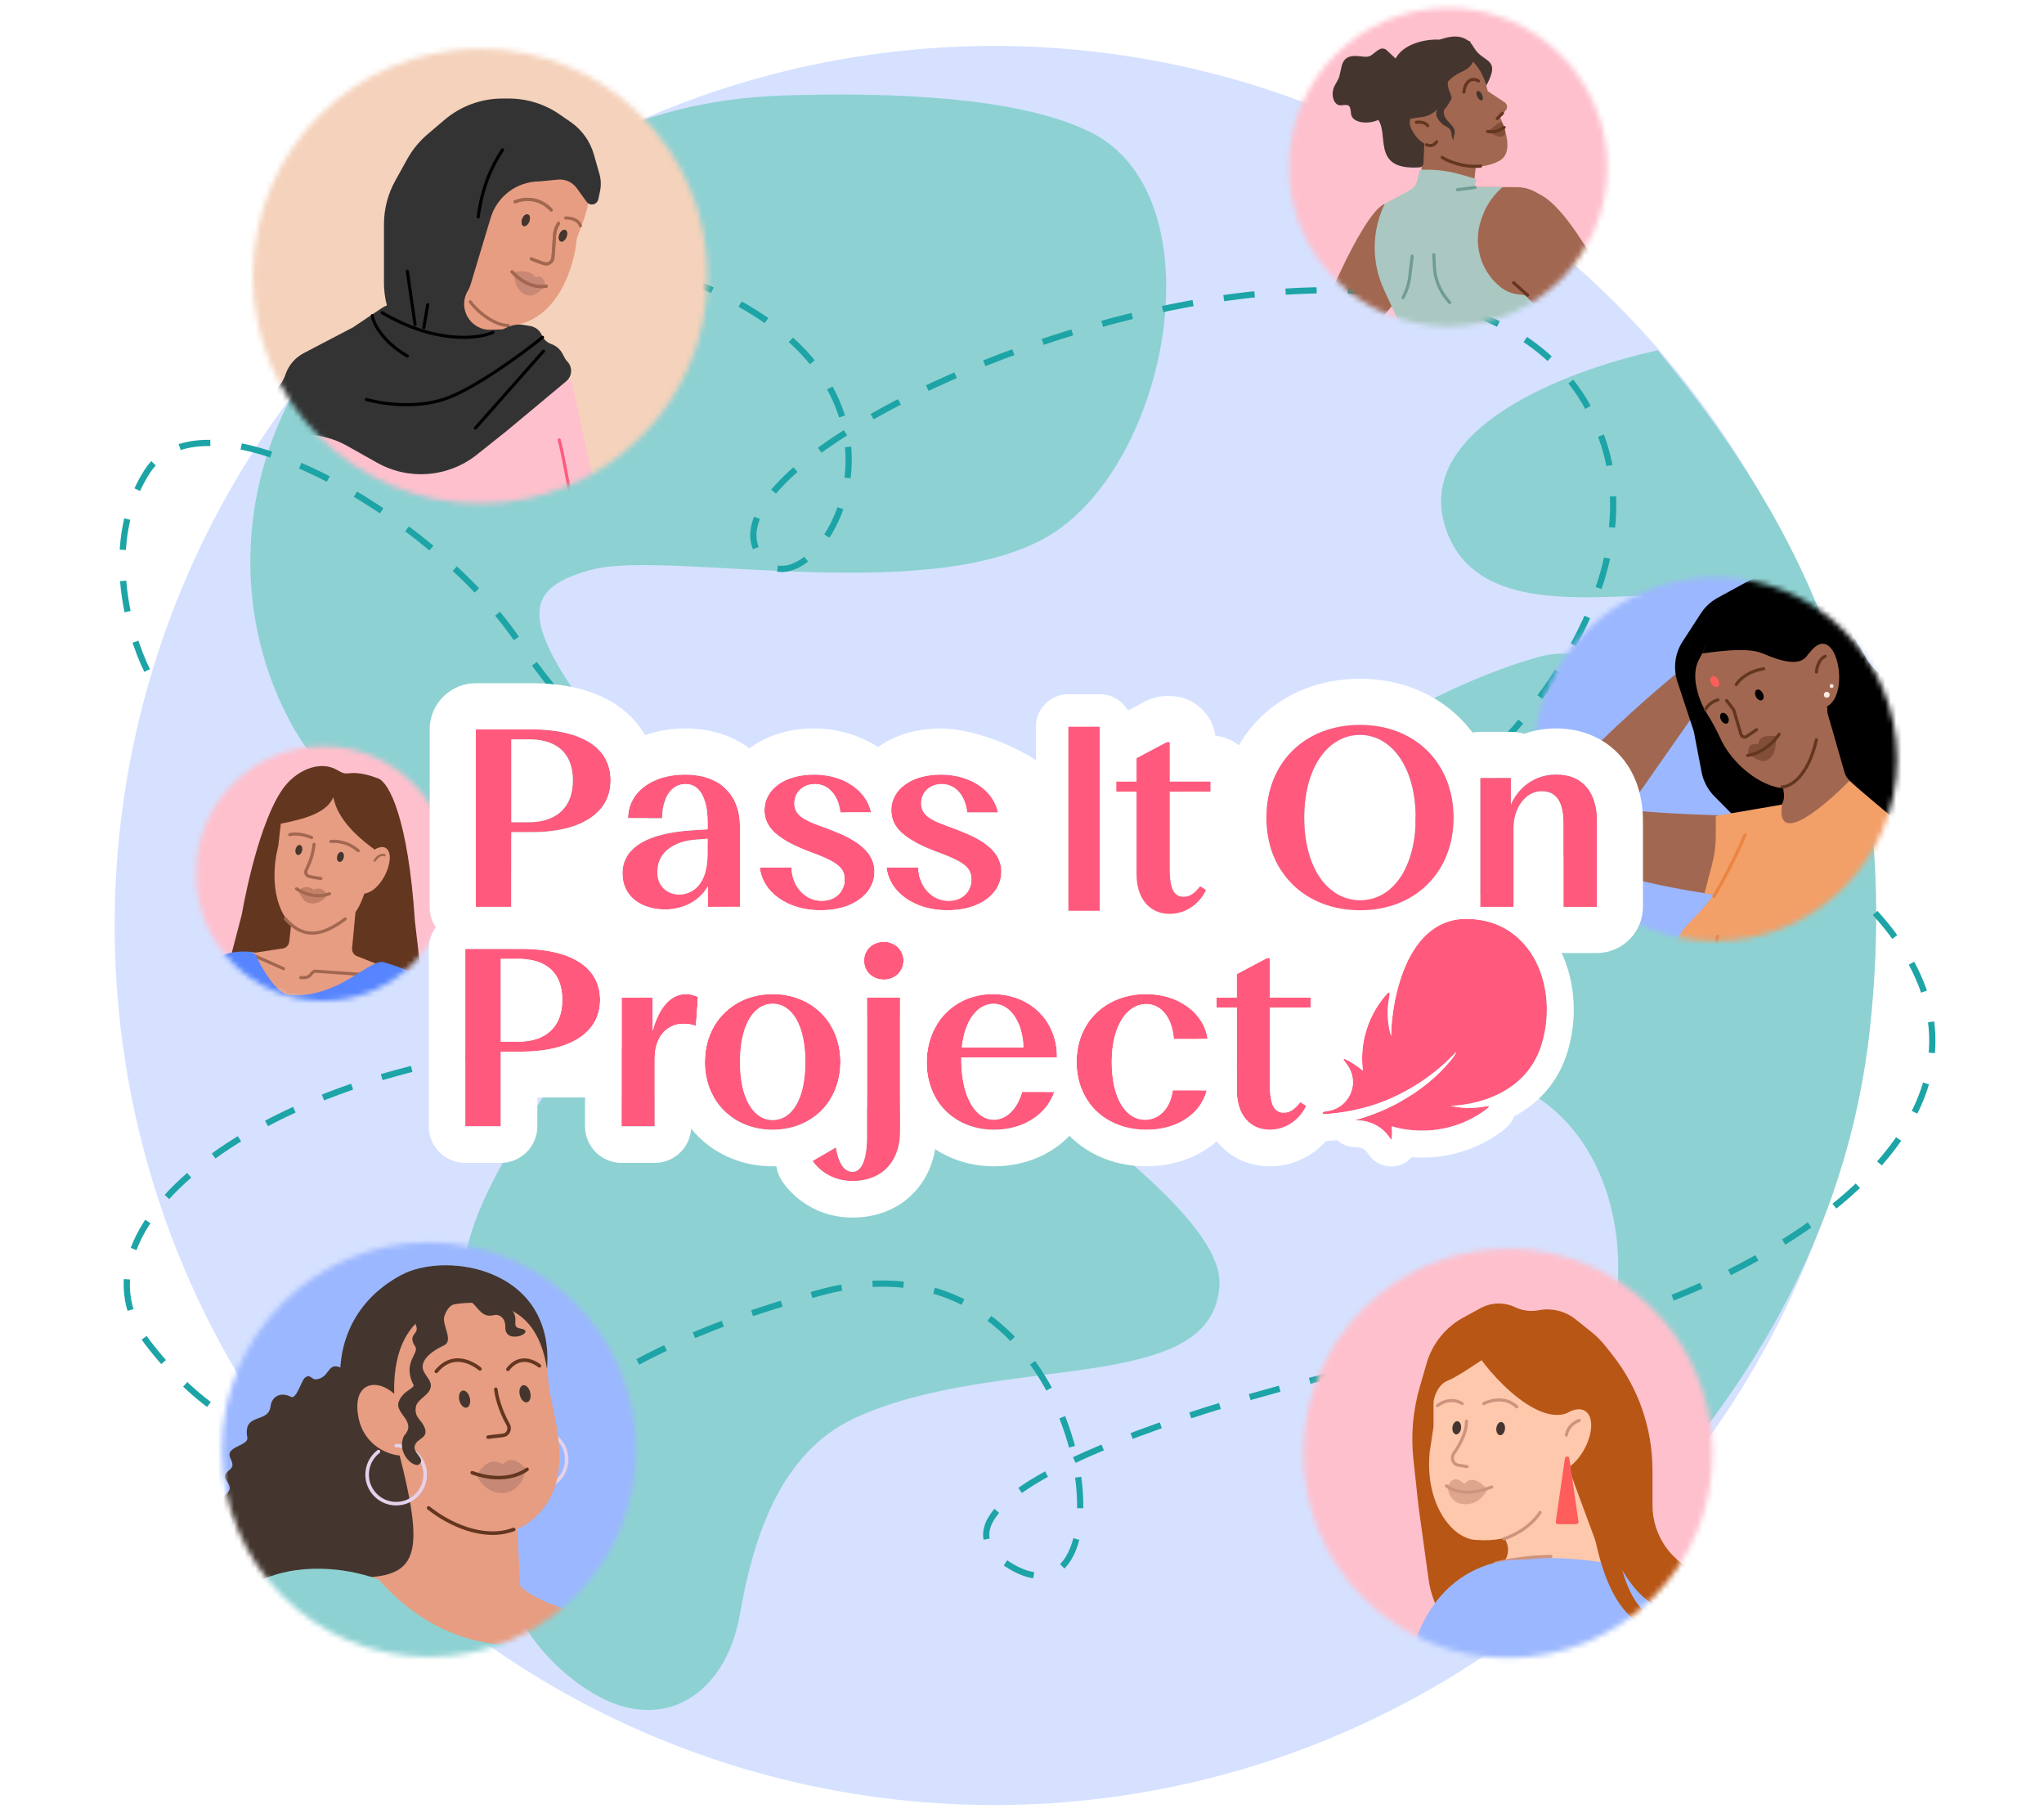 <?xml version="1.0" encoding="utf-8"?>
<svg xmlns="http://www.w3.org/2000/svg" fill="none" height="337" viewBox="0 0 380 337" width="380">
<ellipse cx="184.802" cy="172.022" fill="#D5E1FF" rx="163.484" ry="163.484"/>
<path d="M63.227 145.067C59.279 142.846 55.868 138.126 52.961 132.227C40.779 107.502 46.358 76.985 66.179 57.832C79.595 44.868 94.924 34.647 107.598 27.62C119.212 21.18 132.328 18.181 145.602 17.75C165.467 17.105 189.503 17.951 202.81 24.605C225.755 36.077 218.107 82.924 197.074 98.22C176.041 113.517 124.414 102.044 110.074 105.869C95.733 109.693 95.733 116.385 119.634 145.067C143.535 173.748 227.667 217.726 226.711 238.759C225.755 259.792 185.601 251.188 158.832 263.616C144.73 270.164 139.914 286.527 137.536 300.129C134.957 314.876 123.383 322.446 110.477 314.857C82.888 298.634 87.901 255.402 86.316 238.759C84.404 218.682 119.634 183.308 119.634 170.88C119.634 158.451 78.524 153.671 63.227 145.067Z" fill="#8ED1D2"/>
<path d="M268.777 98.22C262.659 79.864 290.657 68.939 308.184 65.115C335.909 98.576 353.431 135.044 347.738 190.303C343.509 231.348 322.394 261.185 303.714 281.393C301.587 283.695 294.89 279.109 295.546 276.045C297.073 268.92 299.409 253.817 300.651 240.028C302.265 222.093 294.077 204.294 276.605 199.937C273.291 199.111 269.71 198.605 265.909 198.605C247.744 198.605 235.316 186.176 234.36 165.143C233.404 144.11 268.777 126.901 285.986 122.121C303.195 117.341 313.711 141.242 321.36 138.374C329.008 135.506 326.14 124.989 321.36 114.473C316.579 103.956 276.426 121.165 268.777 98.22Z" fill="#8ED1D2"/>
<path d="M27.356 124.627C23.889 117.693 19.036 100.591 27.356 87.649C37.755 71.471 79.933 95.16 96.111 118.849C112.289 142.538 152.156 183.56 208.201 175.471C264.246 167.383 310.588 116.494 297.757 81.293C275.224 19.47 130.039 78.532 140.601 102.093C148.112 118.849 180.468 73.782 130.201 52.982M348.602 169.694C385.58 210.37 317.238 245.576 279.297 249.428C242.897 254.242 166.085 276.291 186.852 290.45C212.274 307.784 204.185 226.316 152.763 240.183C101.34 254.05 104.749 270.805 78.2 270.805C68.57 273.309 44.92 272.539 27.356 249.428C9.791 226.316 55.695 193.961 115.207 193.961" stroke="#1DA4A6" stroke-dasharray="5.78 5.78" stroke-width="1.156"/>
<mask height="85" id="mask0_7334_23154" maskUnits="userSpaceOnUse" style="mask-type:alpha" width="85" x="47" y="9">
<ellipse cx="89.282" cy="51.325" fill="#D9D9D9" rx="42.255" ry="42.255"/>
</mask>
<g mask="url(#mask0_7334_23154)">
<ellipse cx="87.307" cy="46.981" fill="#F5D2BB" rx="49.758" ry="49.758"/>
<path d="M79.403 61.543L84.362 50.226L95.573 57.746L94.2 62.297C93.723 63.878 94.546 65.557 96.087 66.146L105.062 69.581L101.643 74.676L89.588 76.45L73.002 73.452L68.812 63.432L76.515 63.432C77.767 63.432 78.901 62.69 79.403 61.543Z" fill="#E79D81"/>
<path d="M104.616 28.951C96.846 24.853 91.379 27.581 86.171 33.72C82.4 38.165 85.443 61.946 95.643 60.435C103.891 59.213 106.785 49.126 107.147 44.908C107.382 42.167 113.656 33.72 104.616 28.951Z" fill="#E79D81"/>
<path d="M103.822 41.521C102.818 43.305 103.199 43.537 102.803 47.864C102.727 48.694 101.937 49.249 101.153 48.994C99.869 48.578 98.787 48.13 98.787 48.13" stroke="#A26750" stroke-linecap="round" stroke-miterlimit="10" stroke-width="0.578"/>
<g opacity="0.35" style="mix-blend-mode:multiply">
<path d="M99.006 54.873C98.022 55.131 95.603 54.485 95.557 50.587C98.803 49.922 99.546 51.564 99.546 51.564C101.165 50.811 101.373 53.065 101.373 53.065C101.288 53.418 99.825 54.658 99.006 54.873Z" fill="#8F6060"/>
</g>
<path d="M101.555 53.19C101.555 53.19 98.309 53.963 95.194 50.516" stroke="#A26750" stroke-linecap="round" stroke-miterlimit="10" stroke-width="0.578"/>
<path d="M102.468 39.018C102.468 39.018 99.946 35.923 95.754 37.506" stroke="#A26750" stroke-linecap="round" stroke-miterlimit="10" stroke-width="0.578"/>
<path d="M96.978 41.145C97.038 40.552 97.431 39.973 97.854 39.856C98.275 39.741 98.569 40.126 98.505 40.722C98.445 41.315 98.054 41.895 97.633 42.013C97.21 42.13 96.914 41.741 96.978 41.145Z" fill="#44362F"/>
<path d="M103.897 44.01C103.963 43.419 104.362 42.844 104.787 42.732C105.21 42.622 105.499 43.01 105.429 43.606C105.362 44.197 104.965 44.773 104.542 44.886C104.116 44.997 103.827 44.606 103.897 44.01Z" fill="#44362F"/>
<path d="M98.93 68.582L93.585 69.468" stroke="#A26750" stroke-linecap="round" stroke-width="0.578"/>
<path d="M77.432 66.473L87.527 68.037C88.027 68.115 88.356 68.623 88.594 69.07C88.84 69.53 89.385 69.972 90.473 70.083" stroke="#A26750" stroke-linecap="round" stroke-miterlimit="10" stroke-width="0.578"/>
<path d="M79.401 61.541L84.36 50.224L95.571 57.744L94.198 62.295C93.721 63.876 94.544 65.555 96.085 66.144L105.06 69.579L101.641 74.674L89.586 76.448L73 73.45L68.81 63.429L76.513 63.429C77.765 63.429 78.899 62.688 79.401 61.541Z" fill="#E79D81"/>
<path d="M103.82 41.519C102.816 43.303 103.197 43.535 102.801 47.862C102.725 48.692 101.935 49.247 101.151 48.992C99.867 48.576 98.785 48.128 98.785 48.128" stroke="#A26750" stroke-linecap="round" stroke-miterlimit="10" stroke-width="0.578"/>
<path d="M101.555 53.188C101.555 53.188 98.309 53.962 95.194 50.515" stroke="#A26750" stroke-linecap="round" stroke-miterlimit="10" stroke-width="0.578"/>
<path d="M107.908 41.97C107.908 41.97 107.599 40.511 105.153 40.512" stroke="#A26750" stroke-linecap="round" stroke-miterlimit="10" stroke-width="0.578"/>
<path d="M102.464 39.017C102.464 39.017 99.942 35.922 95.75 37.505" stroke="#A26750" stroke-linecap="round" stroke-miterlimit="10" stroke-width="0.578"/>
<path d="M96.972 41.144C97.032 40.551 97.425 39.972 97.848 39.855C98.27 39.74 98.563 40.125 98.5 40.721C98.44 41.314 98.048 41.894 97.627 42.012C97.204 42.129 96.909 41.74 96.972 41.144Z" fill="#44362F"/>
<path d="M103.893 44.009C103.959 43.418 104.358 42.843 104.783 42.731C105.206 42.62 105.495 43.009 105.425 43.605C105.358 44.196 104.961 44.772 104.538 44.885C104.112 44.996 103.823 44.605 103.893 44.009Z" fill="#44362F"/>
<path d="M98.928 68.581L93.583 69.468" stroke="#A26750" stroke-linecap="round" stroke-width="0.578"/>
<path d="M77.43 66.471L87.525 68.035C88.025 68.112 88.354 68.621 88.593 69.068C88.838 69.528 89.383 69.97 90.471 70.081" stroke="#A26750" stroke-linecap="round" stroke-miterlimit="10" stroke-width="0.578"/>
<path d="M38.791 117.353C37.282 101.114 47.285 82.204 55.214 70.869C57.082 67.769 61.962 63.18 68.494 63.419C69.17 63.444 69.806 63.729 70.323 64.164C71.014 64.746 71.451 65.578 71.517 66.48C72.435 78.998 70.121 89.132 64.366 96.562L53.413 115.117L71.159 152.934L63.401 155.89C59.71 149.248 40.053 130.925 38.791 117.353Z" fill="#E79D81"/>
<path d="M92.133 74.803C99.221 73.483 99.739 69.79 99.197 67.1L106.28 70.952L111.886 96.445C116.587 103.415 112.066 109.834 108.992 112.035L109.892 120.708C110.452 126.104 108.048 131.659 102.781 132.958C89.965 136.121 73.573 131.299 64.903 129.377C64.058 129.19 63.353 128.624 62.999 127.834C62.777 127.339 62.711 126.789 62.808 126.256L63.264 123.76C63.462 122.675 63.493 121.566 63.357 120.471L61.232 103.379C61.176 102.926 60.558 102.836 60.374 103.253L55.606 114.053L63.563 132.577L67.655 139.255C67.699 139.326 67.722 139.407 67.722 139.49V144.231C67.722 144.527 67.795 144.819 67.935 145.08L70.351 149.595C70.803 150.439 70.515 151.489 69.695 151.985L64.927 154.866C63.667 155.627 62.03 155.239 61.246 153.994L59.209 150.761C58.762 150.051 58.009 149.589 57.173 149.512L54.062 149.225C53.114 149.137 52.282 148.557 51.872 147.697L50.492 144.796C50.178 144.137 49.61 143.633 48.919 143.399L47.312 142.856C46.605 142.617 46.028 142.096 45.719 141.416L43.024 135.494C42.974 135.384 42.919 135.282 42.857 135.177C42.074 133.862 36.543 124.063 36.812 110.018C37.023 98.992 45.716 83.653 53.539 72.387C58.209 65.662 66.266 62.376 74.424 63.065C77.377 68.201 85.045 76.124 92.133 74.803Z" fill="#FFC0CD"/>
<path d="M103.963 81.772C104.491 83.576 105.584 89.619 106.005 91.992C106.119 92.635 106.35 93.248 106.668 93.819C109.413 98.754 109.288 101.302 109.068 102.865C108.602 106.172 106.647 107.87 105.174 109.114C104.255 109.891 103.824 111.038 103.824 112.242V117.17" stroke="#FF5A7D" stroke-linecap="round" stroke-width="0.578"/>
<path d="M61.033 102.131L68.085 89.108" stroke="#E4D7D7" stroke-linecap="round" stroke-width="0.578"/>
<path d="M87.434 56.095C88.978 58.228 92.135 60.497 94.486 60.497" stroke="#A26750" stroke-linecap="round" stroke-width="0.578"/>
<path d="M109.053 37.501L107.221 34.967C106.416 33.853 105.079 33.25 103.711 33.385L100.315 33.718C96.128 33.718 92.436 36.462 91.228 40.471L87.469 52.948C87.354 53.332 87.19 53.7 86.983 54.043C85.017 57.291 87.441 61.424 91.236 61.294L96.718 61.107C97.428 61.083 97.818 61.88 97.294 62.359C93.021 66.266 85.864 66.447 79.704 64.978C74.228 63.672 71.383 58.201 71.383 52.572V41.686C71.383 38.866 72.099 36.092 73.465 33.624L75.702 29.583C76.672 27.83 77.951 26.267 79.476 24.968L82.63 22.283C85.641 19.72 89.467 18.312 93.422 18.312H94.576C97.96 18.312 101.263 19.343 104.046 21.267L106.102 22.689C107.178 23.433 108.111 24.364 108.858 25.437C109.547 26.427 110.067 27.524 110.398 28.683L111.443 32.345C111.735 33.367 111.775 34.445 111.559 35.486L111.237 37.034C111.19 37.264 111.076 37.475 110.911 37.642C110.381 38.18 109.495 38.112 109.053 37.501Z" fill="#333333"/>
<path d="M98.569 60.598L97.369 60.395C96.344 60.222 95.291 60.365 94.35 60.806L92.597 61.626C90.113 62.789 87.29 63.01 84.656 62.246L81.955 61.463C80.622 61.077 79.481 60.207 78.755 59.023C77.101 56.325 73.534 55.544 70.904 57.307L65.598 60.863L56.475 65.634C54.9 66.457 53.694 67.846 53.1 69.521L52.982 69.853C52.601 70.928 51.914 71.868 51.006 72.559C50.03 73.302 49.311 74.332 48.951 75.506L47.806 79.238C47.419 80.501 48.478 81.737 49.785 81.547L54.028 80.932C57.661 80.406 61.366 81.095 64.566 82.892L70.122 86.011C76.024 89.325 83.345 88.736 88.641 84.52L94.168 80.121L105.275 70.861C106.402 69.922 106.485 68.22 105.455 67.176C105.285 67.003 105.14 66.806 105.026 66.592L104.574 65.739C104.159 64.959 103.484 64.349 102.665 64.017L102.331 63.881C101.62 63.593 101.052 63.033 100.753 62.326C100.368 61.414 99.545 60.763 98.569 60.598Z" fill="#333333"/>
<path d="M91.637 61.779C88.925 63.002 81.005 63.98 71.023 58.111" stroke="black" stroke-linecap="round" stroke-width="0.578"/>
<path d="M75.723 50.408L77.169 60.312" stroke="black" stroke-linecap="round" stroke-width="0.578"/>
<path d="M79.52 56.644L78.797 60.862" stroke="black" stroke-linecap="round" stroke-width="0.578"/>
<path d="M93.425 27.849C91.255 31.15 89.628 34.892 88.904 40.321" stroke="black" stroke-linecap="round" stroke-width="0.578"/>
<path d="M100.858 62.696C97.001 65.814 87.911 72.49 82.414 74.251C76.917 76.011 70.6 74.984 68.129 74.251" stroke="black" stroke-linecap="round" stroke-width="0.578"/>
<path d="M101.041 65.264L88.383 79.57" stroke="black" stroke-linecap="round" stroke-width="0.578"/>
<path d="M69.215 58.661C69.396 60.007 70.951 63.393 75.725 66.181" stroke="black" stroke-linecap="round" stroke-width="0.578"/>
</g>
<mask height="60" id="mask1_7334_23154" maskUnits="userSpaceOnUse" style="mask-type:alpha" width="60" x="239" y="1">
<ellipse cx="269.213" cy="31.073" fill="#D9D9D9" rx="29.578" ry="29.578"/>
</mask>
<g mask="url(#mask1_7334_23154)">
<ellipse cx="267.833" cy="28.033" fill="#FFC0CD" rx="34.831" ry="34.831"/>
<path d="M244.452 63.44C244.126 61.154 252.972 40.08 257.307 37.935C260.398 37.935 264.427 46.393 264.19 50.156C264.19 50.156 255.17 61.359 254.147 62.474C254.961 65.044 256.257 70.063 258.181 78.888L255.578 84.455C247.975 74.408 244.815 65.985 244.452 63.44Z" fill="#A26750"/>
<path d="M260.981 74.27L256.921 79.345L285.255 86.551L286.661 67.415L287.177 67.208C289.646 66.218 291.634 64.308 292.722 61.88C293.727 59.637 293.894 57.109 293.192 54.754L290.942 47.202L288.99 40.139C288.115 36.973 285.235 34.781 281.95 34.781L276.951 34.781L267.46 34.781C265.907 34.781 264.371 35.107 262.951 35.738L258.919 37.531C256.875 38.439 255.66 40.573 255.922 42.794L260.964 57.293L262.965 69.439L260.981 74.27Z" fill="#A26750"/>
<path d="M286.433 54.711L291.049 51.045L294.093 57.525C294.837 59.109 294.898 60.929 294.262 62.559C293.522 64.454 291.925 65.882 289.96 66.406L286.976 67.202C285.351 64.807 282.699 63.309 279.809 63.155L261.587 62.178L260.637 56.612H275.164L286.433 54.711Z" fill="#AAC7C2"/>
<path d="M275.436 39.354L263.345 37.022L263.907 35.336L264.82 25.573L274.583 29.015L273.951 34.774L275.436 39.354Z" fill="#A26750"/>
<path d="M263.514 33.486L263.901 31.866C263.947 31.677 264.116 31.543 264.311 31.543H265.247C267.434 31.543 269.609 31.856 271.707 32.474L274.109 33.18C274.333 33.246 274.46 33.48 274.394 33.704L274.238 34.233C274.158 34.503 274.36 34.774 274.642 34.774H279.36C277.687 36.182 276.396 38.015 275.641 40.067L275.447 40.596C274.983 41.857 274.746 43.207 274.746 44.55C274.746 47.945 276.286 51.206 278.933 53.333C279.842 54.063 280.934 54.534 282.09 54.693L284.26 54.992L287.247 66.805L286.433 69.791L277.797 68.748C275.322 68.448 272.826 68.358 270.335 68.476L262.673 68.841L260.229 60.199L257.283 53.815C254.942 48.743 255.002 42.887 257.447 37.864L262.04 35.4C262.782 35.002 263.318 34.306 263.514 33.486Z" fill="#AAC7C2"/>
<path d="M266.555 47.34L266.668 49.597C266.78 51.826 267.612 53.96 269.04 55.676L269.507 56.238M260.84 55.324L261.029 54.952C261.574 53.875 261.927 52.711 262.07 51.513L262.539 47.584M286.865 66.381L286.865 60.411" stroke="#6F9C94" stroke-linecap="round" stroke-width="0.578"/>
<path d="M270.932 35.267L274.233 34.845" stroke="#6F9C94" stroke-linecap="round" stroke-width="0.578"/>
<path d="M302.833 68.584C303.399 67.674 304.65 64.278 302.833 60.709C300.226 55.586 291.861 38.005 285.68 35.898L282.194 53.499L294.146 65.732L284.231 85.405C282.874 90.428 287.337 86.493 289.525 87.848C299.57 74.679 301.269 73.287 302.833 68.584Z" fill="#A26750"/>
<path d="M283.986 54.861L281.398 52.548" stroke="#633620" stroke-linecap="round" stroke-width="0.578"/>
<path d="M259.268 11.257C260.648 7.999 265.401 7.199 267.608 7.38L265.101 19.673L264.64 30.346C264.623 30.751 264.303 31.084 263.899 31.11C254.658 31.717 258.507 24.698 255.983 21.962C254.715 20.588 256.204 19.215 256.227 18.095C256.25 16.951 255.507 15.312 256.943 13.912C258.092 12.793 258.972 11.675 259.268 11.257Z" fill="#44362F"/>
<path d="M253.55 10.535C253.917 10.574 254.213 10.554 254.449 10.493C255.277 10.279 256.109 9.056 256.958 9.021C257.267 9.008 257.564 9.117 257.787 9.324L259.981 11.361C259.484 14.847 257.962 20.01 257.229 21.404C256.311 23.145 251.349 23.451 251.159 21.065C251.024 19.369 250.709 19.429 249.349 19.58C247.988 19.732 247.191 17.519 248.212 15.766C249.234 14.013 248.875 14.508 249.426 12.287C249.998 9.98 251.982 10.368 253.55 10.535Z" fill="#44362F"/>
<path d="M274.012 8.833C272.266 5.753 268.897 6.923 267.383 7.477C272.7 10.279 274.438 13.849 276.358 15.843C279.145 10.639 275.669 11.757 274.012 8.833Z" fill="#44362F"/>
<path d="M262.411 24.009C261.198 21.559 263.667 20.331 264.787 20.215L267.999 25.358C266.853 28.253 263.926 27.071 262.411 24.009Z" fill="#A26750"/>
<path d="M276.225 15.523C274.627 10.616 270.804 9.02 269.092 8.835C262.329 8.861 260.349 22.689 266.983 29.106C272.011 31.481 275.818 31.361 278.591 29.979C281.765 28.398 279.52 23.384 278.881 21.73L279.92 20.54C280.331 20.07 280.233 19.346 279.713 19.003L276.585 16.935L276.225 15.523Z" fill="#A26750"/>
<path d="M268.111 29.261C269.144 29.927 272.019 31.182 275.259 30.873" stroke="#633620" stroke-linecap="round" stroke-width="0.578"/>
<path d="M271.914 13.276C274.284 12.203 274.285 10.219 273.989 9.36L273.272 7.668L270.135 6.832L267.616 7.384L263.738 10.402L260.692 15.596L261.933 22.118L263.829 21.817C267.29 21.654 268.751 18.432 268.571 17.293C268.392 16.155 268.951 14.616 271.914 13.276Z" fill="#44362F"/>
<path d="M269.79 18.501C270.065 18.07 269.418 17.01 269.314 16.571C268.63 13.693 270.006 11.365 272.186 10.779C270.542 10.488 264.843 14.745 266.313 16.624C266.912 17.39 267.337 18.77 267.432 19.499C267.526 20.228 266.138 21.074 267.933 22.858C268.786 23.706 269.414 23.511 269.794 24.478C269.932 24.831 269.664 25.15 270.26 26.181C270.179 25.556 270.283 25.285 270.424 24.845C270.546 24.033 270.196 23.663 269.66 23.041C269.299 22.622 268.878 22.25 268.635 21.742C268.433 21.318 268.254 20.631 268.645 20.212C269.127 19.695 269.473 18.998 269.79 18.501Z" fill="#44362F"/>
<path d="M267.085 26.344C266.554 27.113 265.92 27.185 265.199 26.908" stroke="#633620" stroke-linecap="round" stroke-width="0.578"/>
<path d="M263.315 22.732C263.809 22.649 264.924 22.659 265.431 23.357" stroke="#633620" stroke-linecap="round" stroke-width="0.578"/>
<path d="M276.899 24.232C278.247 22.962 278.963 22.557 279.285 22.796C279.431 22.904 279.513 23.366 279.604 23.695C279.626 23.777 279.682 23.889 279.724 23.962C280.153 24.715 279.541 25.634 278.705 25.409C277.62 25.116 276.921 24.552 276.899 24.232Z" fill="#633620" opacity="0.5"/>
<path d="M279.633 23.686C279.01 24.122 277.876 24.724 276.548 24.425" stroke="#633620" stroke-linecap="round" stroke-width="0.578"/>
<path d="M279.328 21.047L278.352 22.03" stroke="#633620" stroke-linecap="round" stroke-width="0.578"/>
<path d="M274.861 15.06C274.332 14.602 272.484 14.34 272.155 17.107" stroke="#633620" stroke-linecap="round" stroke-width="0.578"/>
<path d="M275.669 18.005C275.587 17.537 275.258 17.052 274.934 16.926C274.612 16.801 274.417 17.078 274.501 17.549C274.583 18.017 274.911 18.503 275.234 18.63C275.557 18.756 275.753 18.477 275.669 18.005Z" fill="#44362F"/>
</g>
<mask height="78" id="mask2_7334_23154" maskUnits="userSpaceOnUse" style="mask-type:alpha" width="78" x="41" y="230">
<ellipse cx="79.753" cy="269.443" fill="#D9D9D9" rx="38.505" ry="38.505"/>
</mask>
<g mask="url(#mask2_7334_23154)">
<ellipse cx="77.955" cy="265.484" fill="#9BB7FF" rx="45.342" ry="45.342"/>
<path d="M61.72 297.902C62.553 299.075 64.172 298.424 64.939 296.558C67.251 295.592 71.266 293.99 74.551 294.065C75.553 294.088 76.662 293.771 78.036 294.182C79.41 294.592 81.648 295.423 81.84 292.593C81.941 291.115 84.635 294.347 85.889 291.59C86.088 290.894 85.748 289.701 86.797 289.193C87.578 288.815 88.881 288.767 89.367 287.878C89.784 287.115 89.719 286.249 89.348 285.359C88.435 283.174 90.316 283.596 91.284 282.419C92.817 279.935 89.542 280.432 89.786 278.254C90.03 276.076 92.11 277.065 90.292 273.889C89.83 273.082 89.323 272.362 89.76 271.299C90.977 268.335 87.719 269.095 87.876 266.789C87.955 265.638 88.921 265.134 87.793 264.011C86.372 262.597 85.724 262.751 85.046 260.851C84.292 258.74 82.793 259.612 80.939 258.962C80.116 258.673 80.472 257.346 80.156 256.718C79.456 255.329 77.694 256.259 76.573 256.082C74.785 255.8 75.944 254.952 75.079 254.135C73.804 252.929 70.603 255.351 69.825 253.758C69.43 252.95 68.195 252.164 67.356 253.053C66.363 254.103 65.285 255.237 63.826 254.439C60.713 252.735 61.555 256.056 58.773 256.384C57.917 256.485 57.712 255.267 56.675 256.095C56.028 256.612 55.092 260.185 54.089 259.636C52.434 258.731 50.554 259.314 50.291 261.431C49.891 264.654 45.135 262.456 45.979 267.176C46.262 268.763 41.909 268.82 42.772 270.889C43.184 271.875 43.578 272.491 42.668 273.217C40.874 274.651 42.474 275.125 42.712 276.452C42.95 277.784 39.893 278.465 41.162 280.263C41.673 280.988 43.79 282.19 42.978 283.219C40.101 286.866 44.541 286.963 45.029 288.131C45.403 289.027 43.894 289.366 44.871 291.707C45.788 293.901 47.494 291.815 48.142 293.778C48.097 298.608 50.875 295.386 51.462 297.202C52.623 299.982 54.953 296.099 55.377 297.114C55.752 298.012 57.034 299.024 58.622 297.477C59.965 296.168 60.901 295.941 61.72 297.902Z" fill="#44362F"/>
<path d="M99.947 265.87C102.929 265.87 105.347 268.287 105.347 271.27C105.347 274.252 102.929 276.669 99.947 276.669C96.965 276.669 94.547 274.252 94.547 271.27C94.547 269.524 95.375 267.972 96.66 266.985" stroke="#E5D1EA" stroke-linecap="round" stroke-width="0.658"/>
<path d="M63.321 257.418C64.025 265.165 71.068 274.556 80.694 277.139C89.772 276.356 100.183 267.491 101.589 255.539C103.909 235.818 83.142 232.403 74.59 236.992C64.964 242.157 62.737 250.997 63.321 257.418Z" fill="#44362F"/>
<path d="M131.49 332.622C129.722 313.087 125.359 301.468 109.363 300.47L107.352 313.749C108.248 322.248 111.918 353.895 115.295 363.828C119.624 376.56 121.792 373.475 124.087 375.067C128.608 378.204 133.964 378.222 133.713 373.894C132.774 357.694 132.458 343.324 131.49 332.622Z" fill="#E79D81"/>
<path clip-rule="evenodd" d="M62.871 293.103C79.071 294.043 79.523 289.817 72.714 264.461C80.104 263.736 90.977 270.682 94.847 273.154C95.336 273.466 95.713 273.707 95.957 273.852C95.957 280.38 96.679 294.747 96.679 294.747C96.679 294.747 99.496 298.269 111 300.616C110.957 300.749 110.913 300.879 110.869 301.006C126.487 324.171 125.08 341.497 122.503 354.615C121.229 361.1 120.152 374.101 120.152 377.388C104.422 390.77 70.383 382.788 70.383 382.788C70.383 375.579 67.802 371.966 65.643 368.944C64.357 367.143 63.22 365.553 62.87 363.536C62.87 363.536 42.914 326.677 56.531 297.564L66.626 294.982L66.802 295.005C65.426 294.252 64.111 293.597 62.871 293.103Z" fill="#E79D81" fill-rule="evenodd"/>
<path d="M34.698 305.781C49.019 290.495 56.533 291.225 68.741 293.338L60.054 322.215C52.541 319.163 39.394 334.893 39.394 334.893C34.933 339.589 25.673 349.448 22.724 350.858C19.078 350.74 12.377 348.992 7.464 345.223C5.351 338.18 12.864 330.667 23.409 318.623C23.409 318.623 30.825 309.915 34.698 305.781Z" fill="#E79D81"/>
<path d="M97.754 283.369C91.954 287.305 79.17 281.752 75.294 271.739C69.603 250.154 76.715 242.726 86.726 242.186C95.524 241.712 100.925 245.51 101.943 256.472C101.983 261.675 108.661 275.968 97.754 283.369Z" fill="#E79D81"/>
<path d="M66.609 263.287C67.566 268.663 72.243 270.565 74.826 270.565C75.922 268.138 76.474 262.556 73.842 259.644C70.553 256.004 65.412 256.567 66.609 263.287Z" fill="#E79D81"/>
<path d="M75.643 255.814C74.229 260.463 75.926 265.554 81.097 265.867L83.798 256.308C82.459 252.344 77.057 251.165 75.643 255.814Z" fill="#E79D81"/>
<path d="M79.674 280.277C83.225 283.135 89.787 286.424 95.495 284.282" stroke="#633620" stroke-linecap="round" stroke-width="0.658"/>
<path d="M90.751 267.115C92.515 266.879 92.656 266.929 93.615 266.774C94.496 266.631 94.911 265.576 94.475 264.798C93.562 263.172 92.511 260.775 92.172 258.231" stroke="#633620" stroke-linecap="round" stroke-miterlimit="10" stroke-width="0.658"/>
<g opacity="0.35" style="mix-blend-mode:multiply">
<path d="M88.638 274.241C90.951 270.065 93.492 272.214 93.492 272.214C95.377 269.925 97.729 273 97.729 273C96.793 278.942 90.541 278.647 88.638 274.241Z" fill="#8F6060"/>
</g>
<path d="M97.988 273.105C97.988 273.105 94.337 276.124 87.788 273.734" stroke="#633620" stroke-linecap="round" stroke-miterlimit="10" stroke-width="0.658"/>
<path d="M100.285 253.872C100.285 253.872 97.061 251.104 94.424 254.518" stroke="#633620" stroke-linecap="round" stroke-miterlimit="10" stroke-width="0.658"/>
<path d="M89.224 254.442C89.224 254.442 84.76 250.455 81.114 254.905" stroke="#633620" stroke-linecap="round" stroke-miterlimit="10" stroke-width="0.658"/>
<path d="M85.653 260.94C85.234 260.209 85.215 259.216 85.611 258.728C86.007 258.243 86.666 258.44 87.084 259.178C87.502 259.908 87.525 260.901 87.131 261.389C86.735 261.877 86.071 261.677 85.653 260.94Z" fill="#44362F"/>
<path d="M96.891 259.94C96.473 259.209 96.453 258.216 96.849 257.728C97.245 257.243 97.904 257.44 98.322 258.178C98.741 258.908 98.763 259.902 98.37 260.389C97.971 260.877 97.309 260.678 96.891 259.94Z" fill="#44362F"/>
<path d="M93.933 246.496C93.993 245.226 93.026 244.157 91.783 244.455C88.334 245.281 88.798 240.171 84.005 241.32C86.205 240.497 85.614 238.598 89.609 240.401C91.667 242.768 93.401 241.633 94.528 242.956C97.054 244.817 94.704 246.616 96.699 246.927C98.494 247.206 97.522 248.118 96.458 248.357C95.395 248.595 93.837 248.494 93.933 246.496Z" fill="#44362F"/>
<path d="M73.652 268.688C76.634 268.688 79.052 271.105 79.052 274.087C79.052 277.07 76.634 279.487 73.652 279.487C70.669 279.487 68.252 277.07 68.252 274.087C68.252 272.342 69.08 270.79 70.365 269.803" stroke="#E5D1EA" stroke-linecap="round" stroke-width="0.658"/>
<path d="M82.595 244.729C83.255 242.587 84.479 242.116 86.678 241.645L85.811 240.794C85.384 239.931 75.292 241.473 77.356 246.416C78.047 248.07 75.568 247.918 77.257 250.38C77.799 251.679 75 253.144 76.693 257.064C77.624 258.099 75.094 258.145 74.16 260.461C73.227 262.776 77.672 264.13 75.093 266.901C73.707 269.853 76.576 272.676 77.804 272.257C79.362 271.178 76.652 270.124 77.12 268.677C77.588 267.23 79.786 267.381 78.906 265.275C78.297 263.814 77.062 263.523 77.295 261.599C77.471 260.139 79.564 259.474 80.027 258.042C80.572 256.358 78.085 255.297 78.651 253.462C79.138 251.882 81.052 250.782 82.559 250.059C84.371 249.19 82.142 246.196 82.595 244.729Z" fill="#44362F"/>
<path d="M48.767 293.573C56.984 290.051 65.984 291.929 70.367 293.573C86.519 311.603 105.74 305.624 111.218 300.381C114.739 305.155 118.543 316.299 122.487 322.685C127.417 330.667 126.478 334.893 127.182 342.406C127.746 348.416 124.522 359.232 122.017 364.005C122.017 364.005 124.13 367.284 120.374 369.64C106.522 378.327 75.766 368.466 62.15 363.066C55.106 360.718 59.097 356.023 59.097 356.023C57.595 354.708 55.341 350.858 50.411 343.58L39.142 350.623C38.015 349.496 23.646 329.728 16.838 325.267C23.177 317.989 41.572 296.656 48.767 293.573Z" fill="#8ED1D2"/>
<path d="M134.692 359.78C133.002 360.344 126.632 360.798 123.658 360.954L116.615 339.355C115.91 334.737 108.163 323.155 111.215 300.147C127.414 303.669 129.762 311.886 132.345 321.512C134.923 331.122 134.223 350.624 134.692 359.78Z" fill="white"/>
</g>
<mask height="68" id="mask3_7334_23154" maskUnits="userSpaceOnUse" style="mask-type:alpha" width="68" x="285" y="107">
<ellipse cx="318.876" cy="141.097" fill="#D9D9D9" rx="33.804" ry="33.804"/>
</mask>
<g mask="url(#mask3_7334_23154)">
<ellipse cx="317.297" cy="137.622" fill="#9BB7FF" rx="39.807" ry="39.807"/>
<path d="M324.049 151.695C322.691 151.66 306.9 151.245 302.582 150.45L318.797 127.285L315.233 122.295C304.007 131.146 283.909 149.375 285.669 154.652C287.428 159.928 305.357 164.476 319.792 166.437C325.409 160.644 326.537 151.96 324.249 151.703C324.18 151.695 324.119 151.697 324.049 151.695Z" fill="#A26750"/>
<path d="M324.743 108.156L319.335 111.112C318.059 111.81 316.977 112.813 316.186 114.033L312.824 119.217C311.378 121.445 311.022 124.21 311.855 126.732L314.899 135.951L316.337 143.484C316.663 145.194 317.492 146.769 318.717 148.006L323.015 152.347C323.333 152.668 323.716 152.917 324.139 153.078C325.463 153.579 326.29 154.9 326.164 156.309L325.641 162.147C325.542 163.246 325.652 164.354 325.965 165.413L329.666 177.935C330.553 180.936 332.973 183.236 336.015 183.97L350.139 187.377L357.112 182.363C359.402 180.717 360.759 178.069 360.759 175.249V169.13C360.759 168.211 360.904 167.297 361.188 166.422L363.568 159.099C364.439 156.421 363.969 153.488 362.306 151.216L357.684 144.902C356.734 143.603 356.16 142.068 356.024 140.465L355.468 133.897C355.282 131.696 354.272 129.647 352.64 128.159L348.777 124.638C348.128 124.047 347.572 123.362 347.127 122.606L342.279 114.367C341.437 112.935 340.204 111.772 338.726 111.014L332.944 108.048C330.361 106.723 327.29 106.764 324.743 108.156Z" fill="black"/>
<path d="M316.886 120.523C316.149 122.469 315.049 123.049 315.177 126.178C315.177 126.178 315.299 129.454 317.427 132.776C318.341 134.201 319.135 135.726 319.844 137.264C321.632 141.146 325.559 144.8 329.412 146.065C331.233 146.663 333.027 146.789 334.545 145.611C340.767 140.775 339.674 131.299 339.674 131.299C344.252 128.867 341.208 114.58 336.236 121.56C336.236 121.56 336.285 117.967 330.618 115.656C326.732 114.065 318.863 115.305 316.886 120.523Z" fill="#A26750"/>
<ellipse cx="318.795" cy="126.691" fill="#FF5C5C" rx="0.721" ry="1.084" transform="rotate(-29.776 318.795 126.691)"/>
<ellipse cx="339.615" cy="129.133" fill="#FBEBE2" rx="0.541" ry="0.541"/>
<ellipse cx="340.517" cy="127.512" fill="#FBEBE2" rx="0.36" ry="0.36"/>
<path d="M326.453 129.508C326.173 128.977 326.23 128.397 326.573 128.214C326.921 128.027 327.428 128.311 327.707 128.838C327.988 129.369 327.929 129.95 327.584 130.133C327.24 130.319 326.732 130.035 326.453 129.508Z" fill="black"/>
<path d="M319.961 133.833C319.68 133.303 319.737 132.722 320.081 132.539C320.429 132.352 320.936 132.636 321.215 133.163C321.496 133.694 321.437 134.275 321.092 134.459C320.747 134.645 320.24 134.36 319.961 133.833Z" fill="black"/>
<path d="M342.919 143.562L338.972 129.835L331.67 142.742C331.315 143.369 331.176 144.095 331.275 144.809L331.642 147.476C331.776 148.443 331.472 149.419 330.814 150.14L328.02 153.201C329.334 155.684 343.901 153.262 351.02 151.741L343.839 145.06C343.402 144.653 343.084 144.136 342.919 143.562Z" fill="#A26750"/>
<path d="M317.828 200.588L315.612 187.155C315.363 185.646 314.679 184.244 313.643 183.119C310.982 180.229 310.87 175.816 313.381 172.795L318.168 167.038C319.146 165.862 319.79 164.445 320.035 162.936L321.824 151.877L328.316 150.579C328.739 150.494 329.155 150.377 329.561 150.23L334.58 148.405C336.028 147.878 337.591 147.753 339.104 148.041L345.758 149.308C349.348 149.992 352.108 152.882 352.624 156.501L354.031 166.347C354.179 167.383 354.136 168.438 353.903 169.458L346.77 200.737L353.337 219.528C354.847 223.848 352.689 228.592 348.44 230.291L325.034 239.654C318.967 242.08 312.531 237.085 313.376 230.606L315.231 216.383L317.776 203.657C317.978 202.646 317.996 201.606 317.828 200.588Z" fill="#A26750"/>
<path d="M350.872 186.802L353.983 176.287C346.739 178.157 337.027 181.88 339.56 171.186C342.093 160.492 359.868 164.025 361.92 160.449L343.781 145.154C340.205 148.848 330.062 157.994 331.293 149.551L318.981 151.662V155.422C318.981 157.13 318.762 158.831 318.331 160.483L316.87 166.085L318.629 166.261L316.87 168.548L313.273 172.368C311.306 174.612 308.919 181.247 315.111 185.609L317.925 201.44C325.84 201.909 342.867 202.003 346.947 198.625L350.872 186.802Z" fill="#F29F68"/>
<path d="M318.629 166.613C318.629 166.613 321.795 161.336 324.433 155.18" stroke="#EC8441" stroke-linecap="round" stroke-width="0.578"/>
<path d="M319.333 174.002C318.277 178.399 318.453 186.064 329.44 186.064" stroke="#EC8441" stroke-linecap="round" stroke-width="0.578"/>
<path d="M326.861 138.323C325.045 138.059 325.059 139.204 324.962 139.912C325.59 140.523 327.332 141.967 328.624 141.248C330.239 140.349 330.17 137.88 330.216 136.846C327.867 136.585 327.1 137.054 326.861 138.323Z" fill="#633620" opacity="0.5"/>
<path d="M296.344 148.849C297.947 149.265 301.547 150.203 303.115 150.631" stroke="#633620" stroke-linecap="round" stroke-width="0.578"/>
<path d="M324.915 140.419C326.241 140.224 328.823 139.29 330.757 136.479" stroke="#633620" stroke-linecap="round" stroke-width="0.578"/>
<path d="M331.301 146.265C332.761 146.265 336.083 144.513 337.69 137.503" stroke="#633620" stroke-linecap="round" stroke-width="0.578"/>
<path d="M337.691 124.907C337.752 124.116 338.166 122.425 339.334 121.987" stroke="#633620" stroke-linecap="round" stroke-width="0.578"/>
<path d="M322.789 127.232C323.254 126.441 324.927 124.75 327.9 124.311" stroke="#633620" stroke-linecap="round" stroke-width="0.578"/>
<path d="M317.024 131.879C317.417 131.257 318.105 130.437 319.376 130.088" stroke="#633620" stroke-linecap="round" stroke-width="0.578"/>
<path d="M320.986 130.215L322.217 131.788C322.271 131.856 322.311 131.934 322.336 132.018L323.667 136.499C323.8 136.949 324.332 137.139 324.721 136.876L326.564 135.629" stroke="#633620" stroke-linecap="round" stroke-width="0.578"/>
<path d="M327.656 121.438C324.589 120.123 318.066 121.316 316.484 121.438L319.804 113.588H333.13L336.598 117.604L336.233 121.438C334.955 123.993 331.49 123.081 327.656 121.438Z" fill="black"/>
</g>
<mask height="49" id="mask4_7334_23154" maskUnits="userSpaceOnUse" style="mask-type:alpha" width="48" x="36" y="138">
<ellipse cx="60.069" cy="162.351" fill="#D9D9D9" rx="23.663" ry="23.663"/>
</mask>
<g mask="url(#mask4_7334_23154)">
<ellipse cx="58.962" cy="159.918" fill="#FFC0CD" rx="27.865" ry="27.865"/>
<path d="M41.512 183.123L44.95 169.985C45.929 164.331 48.952 150.677 53.302 145.71C55.548 143.146 59.526 141.254 62.765 143.163C63.326 143.494 63.893 143.823 64.54 143.755L64.563 143.753C65.549 143.65 67.175 143.48 70.335 144.699C72.3 145.458 75.872 152.032 77.14 171.25L79.006 187.238C79.138 188.364 78.904 189.502 78.341 190.485L77.439 192.056C76.492 193.708 74.391 194.287 72.731 193.354L72.186 193.047C71.102 192.437 69.74 192.654 68.898 193.571C68.099 194.443 66.821 194.687 65.756 194.171L62.749 192.714C61.852 192.279 60.786 192.385 59.992 192.988C58.617 194.03 56.628 193.503 55.951 191.916L55.785 191.528C55.171 190.088 53.547 189.369 52.068 189.882L52.017 189.899C50.646 190.374 49.132 189.798 48.425 188.532C47.803 187.42 46.545 186.824 45.29 187.046L45.153 187.07C42.863 187.476 40.923 185.373 41.512 183.123Z" fill="#633620"/>
<path d="M45.012 177.1L41.57 177.932C39.759 178.369 38.294 179.697 37.682 181.457L36.709 184.258C36.56 184.689 36.464 185.138 36.426 185.593L34.423 209.223C34.377 209.774 34.414 210.329 34.533 210.869L38.385 228.264C38.568 229.093 38.556 229.953 38.351 230.776L35.894 240.599C35.825 240.876 35.734 241.147 35.622 241.409L35.057 242.74C34.156 244.865 34.683 247.327 36.376 248.896L50.024 261.549C51.955 263.338 54.885 263.501 57.002 261.936L76.221 247.732C78.259 246.226 78.997 243.519 78.007 241.187L72.37 227.915L80.133 188.055C80.693 185.184 78.896 182.379 76.054 181.687L68.68 179.892L47.024 176.995C46.352 176.906 45.67 176.941 45.012 177.1Z" fill="#E79D81"/>
<path d="M53.771 175.05L54.617 167.341L66.434 165.807L65.456 176.268C65.397 176.89 65.757 177.477 66.339 177.707L70.797 179.471L57.837 183.621C56.118 184.171 54.238 183.839 52.811 182.733L45.83 177.319L52.585 176.288C53.215 176.191 53.702 175.684 53.771 175.05Z" fill="#E79D81"/>
<path d="M47.603 177.784L52.713 180.045" stroke="#A26750" stroke-linecap="round" stroke-width="0.578"/>
<path d="M67.834 181.156L58.69 180.521C58.327 180.496 58.016 180.794 57.807 181.093C57.534 181.485 56.969 181.828 55.91 181.699" stroke="#A26750" stroke-linecap="round" stroke-miterlimit="10" stroke-width="0.578"/>
<path d="M53.643 184.908C51.45 184.703 48.549 179.862 47.563 177.536C47.387 177.123 46.831 176.991 46.576 177.361C44.109 180.942 37.682 193.645 33.417 198.67C29.178 203.664 30.77 208.105 32.297 209.661C32.531 209.899 32.597 210.284 32.395 210.55C23.043 222.835 20.095 240.34 31.188 249.492C31.368 249.641 31.445 249.885 31.375 250.108L23.974 273.446C23.956 273.501 23.947 273.558 23.947 273.616V278.593C23.947 278.904 24.199 279.156 24.51 279.156H31.315C31.43 279.156 31.543 279.191 31.638 279.258L41.523 286.188C41.597 286.239 41.682 286.272 41.771 286.284L53.988 287.927C54.047 287.935 54.108 287.934 54.167 287.923L62.921 286.282C62.976 286.271 63.032 286.269 63.088 286.276L77.147 287.868C77.481 287.906 77.773 287.645 77.773 287.309V274.614C77.773 274.575 77.778 274.535 77.786 274.496C82.756 251.121 79.364 237.073 75.751 231.854C75.704 231.785 75.674 231.713 75.66 231.631C75.241 229.223 68.815 191.772 71.84 179.484C71.887 179.294 71.838 179.095 71.673 178.989C69.254 177.431 63.235 185.804 53.643 184.908Z" fill="#5685FF"/>
<path d="M80.429 220.953C82.033 207.279 82.226 199.307 82.033 193.091C80.855 180.836 74.105 178.959 70.522 179.571C70.263 179.616 70.019 179.723 69.817 179.891C66.868 182.333 66.168 188.743 66.194 191.738L68.365 215.915L69.092 228.528C69.136 229.296 69.596 229.979 70.32 230.237C71.712 230.73 74.107 231.377 76.078 230.872C78.951 230.138 80.329 221.603 80.42 221.019C80.424 220.996 80.426 220.975 80.429 220.953Z" fill="#E79D81"/>
<path d="M80.145 184.211C78.82 181.492 74.89 179.888 72.043 179.056C70.698 178.662 69.277 179.197 68.415 180.302L67.566 181.393C67.339 181.684 67.158 182.008 67.028 182.354L64.478 189.134C64.323 189.545 64.244 189.982 64.244 190.421V200.599L65.477 212.794C65.631 214.32 66.722 215.588 68.208 215.97L71.278 216.758C71.905 216.918 72.478 217.242 72.938 217.696L78.751 223.429C79.001 223.676 79.142 224.012 79.142 224.364C79.142 225.365 80.218 225.997 81.092 225.511L81.409 225.335C81.994 225.009 82.299 224.341 82.161 223.687L81.507 220.585C81.377 219.968 81.409 219.329 81.599 218.728L82.676 215.319C82.846 214.781 82.889 214.211 82.802 213.653L82.45 211.391C82.412 211.148 82.398 210.902 82.41 210.656L82.921 199.771C82.93 199.582 82.924 199.395 82.905 199.207C82.535 195.703 81.832 187.674 80.145 184.211Z" fill="#5685FF"/>
<path d="M52.2 153.102L51.782 156.865C51.746 157.194 51.68 157.517 51.6 157.839C50.681 161.56 50.415 168.561 54.49 172.228C56.468 174.007 59.531 174.825 63.991 171.54C66.082 170 67.582 168.557 69.218 160.075L69.889 155.869C70.228 153.745 69.4 151.603 67.72 150.259L66.466 149.257C66.21 149.052 65.938 148.869 65.653 148.709L63.817 147.682C62.475 146.931 60.895 146.726 59.406 147.11L57.123 147.699C56.593 147.835 56.085 148.044 55.612 148.319L55.136 148.596C53.499 149.548 52.41 151.219 52.2 153.102Z" fill="#E79D81"/>
<path d="M61.95 148.167C60.545 151.742 54.446 152.582 51.412 153.274L51.412 150.88C51.412 150.72 52.689 148.646 54.605 147.369C56.521 146.092 60.034 144.337 60.992 144.337C61.95 144.337 67.697 146.731 68.017 146.731C68.272 146.731 70.571 151.093 71.689 153.274L70.092 158.221C62.989 153.274 62.292 149.495 61.95 148.167Z" fill="#633620"/>
<path d="M58.293 165.343C57.163 164.45 55.967 165.008 55.441 165.545C55.739 166.08 56.281 167.736 57.698 167.898C59.463 168.1 60.443 166.925 60.855 166.421C60.133 164.858 58.922 165.075 58.293 165.343Z" fill="#A26750" opacity="0.5"/>
<path d="M61.517 156.407C62.427 156.258 64.071 156.588 65.029 157.067C65.906 157.505 66.591 158.121 66.591 158.121" stroke="#A26750" stroke-linecap="round" stroke-width="0.578"/>
<path d="M54.953 157.845C55.074 157.334 55.445 156.985 55.776 157.061C56.113 157.138 56.284 157.617 56.165 158.125C56.045 158.636 55.672 158.984 55.339 158.907C55.005 158.831 54.834 158.352 54.953 157.845Z" fill="#44362F"/>
<path d="M62.686 159.134C62.806 158.623 63.177 158.273 63.509 158.35C63.846 158.427 64.017 158.906 63.898 159.413C63.777 159.924 63.404 160.273 63.071 160.196C62.737 160.12 62.566 159.641 62.686 159.134Z" fill="#44362F"/>
<path d="M71.838 157.705C70.772 156.846 68.692 158.278 68.237 159.457L66.917 166.096C70.709 166.641 73.849 159.325 71.838 157.705Z" fill="#E79D81"/>
<path d="M53.051 170.797C55.765 173.824 58.958 174.782 64.179 170.797" stroke="#A26750" stroke-linecap="round" stroke-width="0.578"/>
<path d="M58.384 156.924C58.162 159.024 57.445 160.693 56.934 161.697C56.689 162.18 56.923 162.762 57.449 162.893C58.173 163.073 58.607 163.13 59.661 163.298" stroke="#A26750" stroke-linecap="round" stroke-miterlimit="10" stroke-width="0.578"/>
<path d="M55.129 165.197C55.129 165.197 57.91 167.305 61.255 166.126" stroke="#A26750" stroke-linecap="round" stroke-width="0.578"/>
<path d="M57.939 155.689C57.939 155.689 55.768 154.672 53.852 155.142" stroke="#A26750" stroke-linecap="round" stroke-miterlimit="10" stroke-width="0.578"/>
<path d="M38.297 179.609C40.529 176.821 44.992 176.682 46.945 176.96L41.505 187.835L35.228 196.897C35.322 192.297 36.065 182.398 38.297 179.609Z" fill="#5685FF"/>
<path d="M69.68 159.95C69.959 159.485 70.712 158.639 71.493 158.974" stroke="#A26750" stroke-linecap="round" stroke-width="0.422"/>
</g>
<mask height="77" id="mask5_7334_23154" maskUnits="userSpaceOnUse" style="mask-type:alpha" width="77" x="242" y="232">
<ellipse cx="280.346" cy="270.124" fill="#D9D9D9" rx="38.029" ry="38.029"/>
</mask>
<g mask="url(#mask5_7334_23154)">
<ellipse cx="278.568" cy="266.214" fill="#FFC0CD" rx="44.782" ry="44.782"/>
<path d="M263.93 257.867L265.222 253.395C265.749 251.571 266.638 249.872 267.835 248.398C268.996 246.969 270.425 245.78 272.041 244.898L275.257 243.144C277.244 242.06 279.63 241.996 281.671 242.972C282.975 243.596 284.44 243.803 285.865 243.567L286.289 243.496C288.638 243.106 291.043 243.731 292.906 245.216L295.812 247.532C296.824 248.339 297.74 249.261 298.54 250.279L299.821 251.907C304.61 257.999 307.214 265.523 307.214 273.272V279.789C307.214 281.143 307.419 282.489 307.821 283.781C308.656 286.462 310.31 288.813 312.551 290.505L314.643 292.084C315.566 292.78 316.342 293.652 316.926 294.65L317.075 294.905C318.285 296.972 318.522 299.467 317.722 301.724C316.313 305.17 313.028 307.483 309.308 307.647L283.829 308.773C277.055 309.072 270.71 305.459 267.51 299.481C266.525 297.641 265.874 295.64 265.589 293.572L263.709 279.947L262.767 271.265C262.278 266.766 262.674 262.215 263.93 257.867Z" fill="#B85616"/>
<path d="M280.027 286.547L278.33 282.871L291.134 271.571L296.787 286.857L305.372 293.767L279.257 290.696C280.367 289.617 280.676 287.954 280.027 286.547Z" fill="#FDC8AC"/>
<path d="M289.247 273.877C289.247 273.877 288.213 287.254 274.589 286.231C270.071 286.231 264.839 279.559 265.794 269.898L266.482 265.347C266.501 265.224 266.51 265.101 266.51 264.977L266.51 260.721C266.51 260.558 266.525 260.393 266.562 260.233C267.082 257.961 268.218 257.061 268.934 256.711C269.33 256.518 269.76 256.382 270.141 256.16L272.076 255.031L276.106 252.39C276.906 251.865 277.894 251.714 278.814 251.976L287.024 254.312C289.814 255.106 291.722 257.679 291.529 260.573C291.239 264.916 290.604 270.995 289.247 273.877Z" fill="#FDC8AC"/>
<path d="M291.971 262.359C285.773 265.877 275.219 253.913 272.916 248.748C274.382 248.748 282.548 249.267 282.548 250.214C282.548 250.214 288.132 250.493 290.505 251.052L294.484 256.287L291.971 262.359Z" fill="#B85616"/>
<g opacity="0.69">
<path d="M272.252 275.803C273.667 274.139 275.368 275.626 276.527 276.812C276.527 276.812 275.201 279.98 271.878 279.551C269.231 279.208 269.146 276.387 269.146 276.387C269.564 275.34 270.402 274.084 272.252 275.803Z" fill="#A26750" opacity="0.5"/>
</g>
<path d="M272.737 272.594L271.104 272.335C270.139 272.181 269.698 270.986 270.258 270.185C271.346 268.628 272.666 266.29 272.642 264.139" stroke="#CE937D" stroke-linecap="round" stroke-miterlimit="10" stroke-width="0.578"/>
<path d="M277.31 276.389C271.656 278.692 268.934 276.179 268.934 276.179" stroke="#CE937D" stroke-linecap="round" stroke-miterlimit="10" stroke-width="0.578"/>
<path d="M271.826 260.871C269.354 259.429 267.25 261.281 267.25 261.281" stroke="#CE937D" stroke-linecap="round" stroke-miterlimit="10" stroke-width="0.578"/>
<path d="M281.978 261.492C279.404 259.009 275.846 260.879 275.846 260.879" stroke="#CE937D" stroke-linecap="round" stroke-miterlimit="10" stroke-width="0.578"/>
<path d="M271.624 265.485C271.708 264.808 271.413 264.215 270.974 264.159C270.529 264.101 270.105 264.608 270.022 265.28C269.938 265.957 270.235 266.55 270.676 266.606C271.117 266.664 271.541 266.157 271.624 265.485Z" fill="#44362F"/>
<path d="M279.789 265.635C279.866 264.957 279.565 264.367 279.127 264.315C278.681 264.261 278.261 264.772 278.184 265.445C278.107 266.122 278.409 266.713 278.851 266.764C279.292 266.818 279.711 266.308 279.789 265.635Z" fill="#44362F"/>
<path d="M294.608 262.212C292.84 261.186 289.779 263.305 289.217 264.918L287.99 273.864C293.964 274.185 297.943 264.148 294.608 262.212Z" fill="#FDC8AC"/>
<path d="M291.201 266.74C291.201 266.74 291.387 264.861 293.595 264.012" stroke="#CE937D" stroke-linecap="round" stroke-miterlimit="10" stroke-width="0.578"/>
<path d="M348.297 329.31C340.759 316.381 317.492 301.165 309.632 295.69L307.264 324.573L328.195 331.876L306.131 361.334L311.897 366.946L314.072 364.17C314.967 363.029 316.04 362.027 317.232 361.2C342.402 343.723 350.475 333.044 348.297 329.31Z" fill="#FDC8AC"/>
<path d="M301.602 416.264L291.97 442.648C304.007 450.967 310.046 467.84 311.599 477.456C311.836 478.926 312.178 480.376 312.741 481.755L318.84 496.691L325.05 510.043C325.736 511.518 325.755 513.217 325.102 514.706L322.864 519.808L319.385 538.628C319.069 540.337 317.579 541.577 315.841 541.577H301.235C300.327 541.577 299.592 540.842 299.592 539.934C299.592 539.307 299.949 538.734 300.513 538.459L304.427 536.544C306.449 535.555 307.787 533.559 307.935 531.313L309.395 509.052C309.496 507.504 308.911 505.99 307.795 504.913C307.016 504.16 306.487 503.185 306.281 502.122L305.385 497.499C305.131 496.188 304.581 494.953 303.776 493.888L282.109 465.211L280.799 469.197C287.177 480.951 284.785 501.733 282.792 510.655L282 520.957C281.921 521.981 281.982 523.01 282.181 524.018L282.407 525.163C282.661 526.453 282.643 527.781 282.353 529.063C282.043 530.441 282.045 531.87 282.361 533.247L283.145 536.663C283.722 539.178 281.812 541.577 279.231 541.577H256.725C255.876 541.577 255.318 540.688 255.688 539.923C255.781 539.731 255.925 539.569 256.105 539.454L267.964 531.876C269.54 530.869 270.29 528.963 269.824 527.152C269.661 526.52 269.644 525.86 269.772 525.221L270.147 523.357C270.45 521.852 270.443 520.301 270.128 518.799L268.858 512.744C268.391 510.519 267.765 508.33 266.985 506.195L262.543 494.04C261.503 491.195 260.736 488.257 260.254 485.267L257.014 465.211L246.245 421.04C244.502 413.895 244.347 406.455 245.789 399.243L251.766 369.359L259.514 346.745C258.048 346.745 248.591 341.719 252.604 333.134C256.617 324.548 263.492 314.288 263.492 314.288C263.492 314.288 261.681 307.448 267.89 297.118C274.098 286.787 299.09 288.532 299.09 288.532C312.072 293.349 321.368 307.547 318.954 316.294C315.936 327.228 312.919 340.333 309.559 348.42C308.879 350.058 308.356 351.475 307.95 352.697C306.588 356.793 306.781 361.273 307.678 365.496L312.757 389.411C314.301 396.684 312.293 404.257 307.349 409.81L301.602 416.264Z" fill="#FDC8AC"/>
<path d="M328.382 308.828C313.546 289.671 298.905 295.66 293.422 301.073C294.486 319.35 308.099 326.976 314.772 328.504L317.742 330.541C318.306 330.929 319.077 330.793 319.475 330.236L332.049 312.639C332.481 312.034 332.297 311.189 331.653 310.819L328.758 309.157C328.614 309.074 328.484 308.959 328.382 308.828Z" fill="#FBEBE2"/>
<path d="M258.678 351.209V351.265C258.678 351.6 258.646 351.935 258.583 352.264C258.049 355.035 259.785 357.737 262.528 358.404L264.36 358.85C265.035 359.014 265.731 359.081 266.425 359.048L278.57 358.469L293.439 357.883C294.135 357.855 294.828 357.776 295.512 357.645L308.722 355.119L308.952 355.029C311.658 353.971 313.316 351.227 312.996 348.339C312.94 347.835 312.944 347.327 313.007 346.824L314.666 333.734C314.752 333.055 314.891 332.384 315.062 331.72C317.636 321.724 318.215 306.935 313.638 298.538C313.188 297.711 312.576 296.99 311.91 296.324C310.499 294.914 308.804 293.822 306.937 293.122L302.193 291.343C301.661 291.144 301.117 290.976 300.561 290.863C298.631 290.472 293.531 289.578 287.155 289.578H283.177C287.019 295.917 292.094 311.243 284.501 326.019C283.128 328.69 280.605 330.682 277.611 330.912C271.44 331.386 263.53 328.87 261.901 316.381C261.901 316.381 252.815 329.782 251.349 336.064C250.351 340.342 252.279 342.965 254.408 344.509C256.644 346.131 258.678 348.447 258.678 351.209Z" fill="#9BB7FF"/>
<path d="M316.47 300.239C302.65 308.842 297.624 293.817 295.949 282.649C299.467 280.807 311.514 292.161 317.516 298.373C308.512 302.344 303.767 295.492 301.603 291.863C305.121 304.426 312.91 302.022 316.47 300.239Z" fill="#B85616"/>
<path d="M278.021 290.534C283.119 289.298 288.319 289.298 288.319 289.298" stroke="#CE937D" stroke-linecap="round" stroke-width="0.578"/>
<path d="M279.596 286.011C279.596 286.011 283.889 284.785 286.342 281.105" stroke="#CE937D" stroke-linecap="round" stroke-width="0.578"/>
<path d="M273.644 354.898C268.125 366.595 253.102 389.187 248.417 395.417H237.244C243.81 380.665 254.07 352.187 256.809 349.183C256.809 349.183 260.352 315.961 266.006 300.885C280.339 296.931 285.978 309.337 286.527 318.055C280.651 342.771 273.644 354.898 273.644 354.898Z" fill="#FDC8AC"/>
<path d="M261.189 318.684C261.022 294.226 276.336 289.089 284.014 289.997C294.4 305.073 289.179 320.499 284.851 325.803L283.595 330.62L259.305 323.291L261.189 318.684Z" fill="#9BB7FF"/>
<path d="M290.928 271.092C290.997 270.613 291.688 270.613 291.757 271.092L293.45 282.818C293.486 283.071 293.29 283.297 293.035 283.297H289.65C289.395 283.297 289.199 283.071 289.236 282.818L290.928 271.092Z" fill="#FF5C5C"/>
</g>
<g filter="url(#filter0_d_7334_23154)">
<rect fill="white" height="42.199" width="172.372" x="94.547" y="159.923"/>
<path d="M236.08 208.122C232.366 208.122 229.923 205.288 229.923 200.792V185.399H226.16V183.542H229.923V179.193L235.542 176.212H236.08V183.542H243.654V185.399H236.08V199.668C236.08 203.627 236.96 204.946 238.67 204.946C239.989 204.946 240.82 204.115 241.748 202.991L242.824 203.675C241.944 205.728 239.501 208.122 236.08 208.122Z" fill="#FF5A7D"/>
<path d="M213.135 208.122C205.561 208.122 200.137 202.991 200.137 195.514C200.137 188.087 205.61 182.907 213.086 182.907C219.048 182.907 223.837 186.376 224.521 191.263H218.217C217.924 187.256 215.872 184.764 213.086 184.764C209.519 184.764 206.685 188.82 206.685 195.514C206.685 202.209 209.226 206.265 212.891 206.265C215.432 206.265 217.582 204.261 218.022 200.792H224.374C223.153 205.288 218.755 208.122 213.135 208.122Z" fill="#FF5A7D"/>
<path d="M184.779 208.122C177.694 208.122 172.27 203.089 172.27 195.612C172.27 188.135 177.645 182.907 184.535 182.907C191.523 182.907 196.605 187.94 196.507 194.684H178.72V195.612C178.866 202.209 181.408 206.265 184.779 206.265C187.32 206.265 189.275 203.919 190.008 201.085H196.019C194.601 205.19 190.35 208.122 184.779 208.122ZM178.818 192.827H190.252C190.203 188.526 188.004 184.715 184.73 184.715C181.798 184.715 179.355 187.647 178.818 192.827Z" fill="#FF5A7D"/>
<path d="M158.486 217.651C154.772 217.651 152.329 215.696 151.059 213.937L155.408 211.396C155.701 213.399 156.532 215.94 158.486 215.94C160.294 215.94 161.174 213.35 161.174 209.588V183.542H167.331V208.513C167.331 213.888 164.106 217.651 158.486 217.651ZM160.636 176.7C160.636 174.697 162.2 173.182 164.35 173.182C166.354 173.182 167.966 174.697 167.966 176.7C167.966 178.704 166.354 180.219 164.35 180.219C162.2 180.219 160.636 178.704 160.636 176.7Z" fill="#FF5A7D"/>
<path d="M143.647 208.122C136.463 208.122 131.039 202.942 131.039 195.514C131.039 188.087 136.463 182.907 143.647 182.907C150.83 182.907 156.254 188.087 156.254 195.514C156.254 202.942 150.83 208.122 143.647 208.122ZM137.587 195.514C137.587 202.356 140.079 206.314 143.647 206.314C147.312 206.314 149.706 202.356 149.706 195.514C149.706 188.722 147.263 184.715 143.647 184.715C140.079 184.715 137.587 188.722 137.587 195.514Z" fill="#FF5A7D"/>
<path d="M115.559 207.487V183.542H121.325V189.748C122.595 185.155 124.843 182.907 127.531 182.907C128.313 182.907 129.046 183.102 129.779 183.444L129.388 188.82C128.655 188.575 127.873 188.429 127.091 188.429C123.915 188.429 121.716 190.921 121.716 194.879V207.487H115.559Z" fill="#FF5A7D"/>
<path d="M86.502 207.487V174.502H96.959C105.315 174.502 111.57 177.434 111.57 183.982C111.57 190.432 105.413 193.609 96.959 193.609H93.099V207.487H86.502ZM93.099 191.752H96.324C101.357 191.752 104.534 189.113 104.534 183.982C104.534 178.802 101.406 176.359 96.324 176.359H93.099V191.752Z" fill="#FF5A7D"/>
<path clip-rule="evenodd" d="M236.08 185.398V199.668C236.08 200.069 236.089 200.443 236.107 200.791C236.116 200.975 236.128 201.152 236.143 201.322C236.144 201.328 236.144 201.335 236.145 201.342C236.376 204.008 237.228 204.945 238.67 204.945C239.924 204.945 240.736 204.195 241.611 203.155C241.657 203.101 241.702 203.046 241.748 202.99L242.823 203.675C242.802 203.724 242.78 203.774 242.757 203.824C242.501 204.378 242.133 204.953 241.665 205.494C240.946 206.327 239.989 207.082 238.836 207.567C238.781 207.59 238.726 207.613 238.67 207.634C237.889 207.94 237.021 208.121 236.08 208.121C232.366 208.121 229.923 205.287 229.923 200.791V185.398H226.16V183.542H229.923V179.192L235.542 176.212H236.08V183.542H243.654V185.398H236.08ZM242.875 192.193H243.654C247.407 192.193 250.449 189.151 250.449 185.398V183.542C250.449 179.789 247.407 176.747 243.654 176.747H242.875V176.212C242.875 172.459 239.832 169.417 236.08 169.417H235.542C234.432 169.417 233.339 169.689 232.358 170.209L226.739 173.19C225.079 174.07 223.885 175.581 223.386 177.337C221.016 178.398 219.365 180.777 219.365 183.542V184.373C219.943 184.674 220.484 185.017 220.982 185.398C221.829 186.046 222.554 186.804 223.128 187.652C223.855 188.725 224.339 189.942 224.524 191.262H222.725C222.857 191.34 222.991 191.413 223.128 191.481V200.791H224.378C224.136 201.681 223.77 202.505 223.295 203.255C223.656 205.863 224.627 208.411 226.422 210.531C228.875 213.431 232.364 214.916 236.08 214.916C242.811 214.916 247.373 210.308 249.069 206.351C250.381 203.29 249.281 199.73 246.471 197.942L245.396 197.258C244.607 196.756 243.749 196.435 242.875 196.289V192.193ZM242.966 201.159C242.969 201.17 242.97 201.177 242.97 201.177C242.97 201.178 242.969 201.172 242.966 201.159Z" fill="white" fill-rule="evenodd"/>
<path clip-rule="evenodd" d="M194.87 203.348C195.838 205.665 197.254 207.756 199.083 209.517C202.79 213.087 207.792 214.917 213.135 214.917C220.418 214.917 227.709 211.325 230.443 204.083C230.251 203.543 230.109 202.957 230.022 202.327C229.954 201.84 229.919 201.328 229.919 200.792V196.866C229.872 196.798 229.823 196.731 229.772 196.666C229.621 196.468 229.46 196.28 229.291 196.102C229.414 195.981 229.533 195.854 229.648 195.723C229.742 195.614 229.833 195.503 229.919 195.39V185.829C229.851 185.684 229.78 185.541 229.708 185.399H226.157V183.542H228.579C225.127 178.685 219.019 176.112 213.086 176.112C204.656 176.112 197.554 180.808 194.693 188.132C195.883 189.979 196.541 192.217 196.505 194.684H193.357C193.347 194.959 193.342 195.236 193.342 195.515C193.342 197.446 193.595 199.316 194.087 201.086H196.017C195.739 201.889 195.353 202.648 194.87 203.348ZM211.192 200.331C211.192 200.331 211.193 200.327 211.196 200.322C211.193 200.328 211.192 200.331 211.192 200.331ZM212.891 208.121C212.972 208.122 213.053 208.122 213.135 208.122C214.906 208.122 216.555 207.841 218.022 207.315C220.937 206.27 223.132 204.257 224.127 201.566C224.22 201.314 224.303 201.056 224.374 200.792H218.022C217.596 204.15 215.568 206.135 213.135 206.259C213.054 206.263 212.973 206.266 212.891 206.266C209.226 206.266 206.685 202.21 206.685 195.515C206.685 188.82 209.519 184.764 213.086 184.764C215.871 184.764 217.924 187.256 218.217 191.263H224.521C224.499 191.11 224.474 190.958 224.444 190.808C223.914 188.099 222.103 185.862 219.54 184.469C217.709 183.473 215.493 182.907 213.086 182.907C205.61 182.907 200.137 188.087 200.137 195.515C200.137 202.911 205.444 208.011 212.891 208.121Z" fill="white" fill-rule="evenodd"/>
<path clip-rule="evenodd" d="M167.336 204.209C170.429 210.784 177.061 214.917 184.781 214.917C192.706 214.917 199.914 210.629 202.443 203.303C202.463 203.247 202.481 203.191 202.499 203.134C201.797 202.176 201.237 201.099 200.839 199.921C200.4 198.623 200.158 197.202 200.141 195.683C200.141 195.627 200.14 195.571 200.14 195.515C200.14 195.253 200.147 194.993 200.161 194.737C200.291 192.266 201.04 190.066 202.271 188.254C199.741 180.99 192.832 176.112 184.537 176.112C176.827 176.112 170.37 180.423 167.336 186.967V204.209ZM196.509 194.303C196.509 194.305 196.509 194.306 196.509 194.308C196.511 194.433 196.511 194.558 196.509 194.684H178.722V195.613C178.735 196.211 178.768 196.788 178.819 197.343C178.894 198.15 179.008 198.911 179.158 199.622C179.298 200.285 179.468 200.905 179.667 201.479C180.724 204.528 182.575 206.266 184.781 206.266C187.204 206.266 189.093 204.134 189.899 201.479C189.939 201.349 189.976 201.218 190.01 201.086H196.02C195.975 201.218 195.926 201.349 195.875 201.479C195.738 201.822 195.582 202.157 195.406 202.481C194.297 204.527 192.42 206.175 190.01 207.149C188.465 207.774 186.702 208.122 184.781 208.122C177.741 208.122 172.341 203.153 172.272 195.756C172.272 195.708 172.271 195.66 172.271 195.613C172.271 195.315 172.28 195.021 172.297 194.73C172.298 194.715 172.299 194.7 172.299 194.684C172.352 193.817 172.479 192.984 172.673 192.189C172.776 191.769 172.897 191.359 173.037 190.961C174.755 186.056 179.19 182.907 184.537 182.907C184.602 182.907 184.667 182.908 184.732 182.909C188.963 182.966 192.477 184.876 194.536 187.889C195.497 189.297 196.141 190.945 196.392 192.757C196.462 193.26 196.501 193.776 196.509 194.303ZM187.79 186.032C186.942 185.205 185.906 184.715 184.732 184.715C184.667 184.715 184.602 184.717 184.537 184.72C183.458 184.768 182.451 185.217 181.588 186.032C181.069 186.522 180.603 187.143 180.204 187.889C179.514 189.177 179.026 190.836 178.819 192.827H190.254C190.234 191.01 189.829 189.281 189.122 187.889C188.756 187.168 188.308 186.537 187.79 186.032Z" fill="white" fill-rule="evenodd"/>
<path clip-rule="evenodd" d="M144.414 212.532C144.811 210.658 145.98 209.037 147.635 208.07L151.984 205.529C152.734 205.091 153.548 204.807 154.383 204.68V202.419C155.577 200.485 156.254 198.14 156.254 195.515C156.254 192.889 155.577 190.544 154.383 188.61V183.542C154.383 182.694 154.538 181.882 154.822 181.134C154.198 179.817 153.845 178.323 153.845 176.701C153.845 170.645 158.758 166.388 164.354 166.388C169.864 166.388 174.765 170.703 174.765 176.701C174.765 178.361 174.389 179.892 173.729 181.239C173.988 181.958 174.13 182.734 174.13 183.542V188.633C172.948 190.588 172.27 192.958 172.27 195.612C172.27 198.249 172.945 200.583 174.13 202.498V208.513C174.13 212.54 172.907 216.614 169.982 219.74C166.999 222.928 162.884 224.446 158.49 224.446C152.123 224.446 147.799 221.024 145.554 217.916C144.432 216.362 144.018 214.407 144.414 212.532ZM167.335 183.542H161.178V209.588C161.178 209.722 161.177 209.854 161.174 209.984C161.171 210.178 161.165 210.369 161.157 210.555C161.015 213.788 160.139 215.941 158.49 215.941C158.332 215.941 158.182 215.924 158.039 215.893C156.405 215.534 155.681 213.238 155.411 211.396L151.062 213.937C152.298 215.648 154.641 217.542 158.183 217.647C158.284 217.65 158.387 217.651 158.49 217.651C163.727 217.651 166.884 214.383 167.29 209.588C167.32 209.238 167.335 208.879 167.335 208.513V183.542ZM167.969 176.777C167.97 176.751 167.97 176.726 167.97 176.701C167.97 174.697 166.358 173.182 164.354 173.182C162.204 173.182 160.64 174.697 160.64 176.701C160.64 176.723 160.64 176.746 160.641 176.768C160.653 177.446 160.845 178.067 161.178 178.588C161.812 179.582 162.96 180.219 164.354 180.219C165.594 180.219 166.684 179.639 167.335 178.722C167.722 178.176 167.954 177.51 167.969 176.777Z" fill="white" fill-rule="evenodd"/>
<path clip-rule="evenodd" d="M125.377 188.696C124.64 190.789 124.24 193.078 124.24 195.515C124.24 206.782 132.794 214.917 143.642 214.917C151.456 214.917 158.079 210.697 161.173 204.126V186.903C158.079 180.332 151.456 176.112 143.642 176.112C137.503 176.112 132.097 178.718 128.562 183.023C128.971 183.115 129.372 183.258 129.772 183.445L129.381 188.82C128.648 188.576 127.866 188.429 127.084 188.429C126.477 188.429 125.904 188.52 125.377 188.696ZM131.035 195.515C131.035 202.942 136.459 208.122 143.642 208.122C150.826 208.122 156.25 202.942 156.25 195.515C156.25 188.087 150.826 182.907 143.642 182.907C136.459 182.907 131.035 188.087 131.035 195.515ZM143.642 206.314C140.075 206.314 137.583 202.356 137.583 195.515C137.583 188.722 140.075 184.715 143.642 184.715C147.259 184.715 149.702 188.722 149.702 195.515C149.702 202.356 147.307 206.314 143.642 206.314Z" fill="white" fill-rule="evenodd"/>
<path clip-rule="evenodd" d="M108.764 190.246V207.487C108.764 211.24 111.806 214.282 115.558 214.282H121.716C125.468 214.282 128.51 211.24 128.51 207.487V195.558C129.359 195.668 130.218 195.617 131.042 195.41C131.058 193.026 131.635 190.875 132.65 189.057C133.586 187.38 134.896 185.986 136.482 184.952L136.555 183.938C136.76 181.126 135.207 178.48 132.652 177.287C131.221 176.619 129.506 176.112 127.531 176.112C125.871 176.112 124.393 176.427 123.082 176.977C122.521 176.827 121.932 176.748 121.325 176.748H115.558C113.389 176.748 111.457 177.764 110.213 179.347C111.018 180.519 111.491 181.913 111.563 183.542C111.57 183.687 111.573 183.834 111.573 183.982C111.573 186.612 110.549 188.698 108.764 190.246ZM115.558 183.542V207.487H121.716V194.879C121.716 193.611 121.942 192.493 122.353 191.559C122.568 191.071 122.834 190.634 123.144 190.252C123.291 190.072 123.447 189.904 123.613 189.748C124.238 189.163 124.998 188.759 125.859 188.563C126.249 188.475 126.661 188.429 127.091 188.429C127.21 188.429 127.329 188.432 127.448 188.439C127.475 188.441 127.503 188.442 127.531 188.444C127.728 188.458 127.924 188.48 128.119 188.51C128.552 188.577 128.977 188.683 129.388 188.82L129.779 183.445C129.224 183.186 128.669 183.011 128.093 182.941C127.908 182.919 127.721 182.907 127.531 182.907C127.383 182.907 127.236 182.914 127.091 182.928C126.716 182.963 126.351 183.043 125.997 183.17C125.725 183.267 125.459 183.391 125.201 183.542C124.29 184.075 123.47 184.944 122.769 186.156C122.625 186.404 122.486 186.666 122.353 186.943C121.963 187.754 121.618 188.689 121.325 189.748V183.542H115.558ZM128.576 194.289C128.576 194.289 128.574 194.294 128.571 194.302C128.574 194.293 128.575 194.289 128.576 194.289Z" fill="white" fill-rule="evenodd"/>
<path clip-rule="evenodd" d="M86.502 214.281C82.749 214.281 79.707 211.239 79.707 207.486V174.501C79.707 170.748 82.749 167.706 86.502 167.706H96.959C101.765 167.706 106.798 168.523 110.872 170.946C115.217 173.531 118.212 177.853 118.359 183.541H115.556V192.833C114.343 194.496 112.79 195.894 111.001 196.998C107.744 199.005 103.849 199.983 99.894 200.291V207.486C99.894 211.239 96.851 214.281 93.099 214.281H86.502ZM111.089 186.894C111.404 186.011 111.57 185.04 111.57 183.981C111.57 182.918 111.405 181.951 111.093 181.075C109.484 176.558 103.959 174.501 96.959 174.501H86.502V207.486H93.099V193.608H96.959C104.025 193.608 109.487 191.389 111.089 186.894ZM96.324 191.751C96.539 191.751 96.751 191.746 96.959 191.737C98.035 191.687 99.018 191.509 99.894 191.203C102.559 190.274 104.227 188.168 104.495 184.929C104.521 184.623 104.533 184.307 104.533 183.981C104.533 183.664 104.522 183.356 104.498 183.059C104.242 179.78 102.586 177.746 99.894 176.866C99.02 176.581 98.038 176.417 96.959 176.371C96.751 176.362 96.539 176.358 96.324 176.358H93.099V191.751H96.324Z" fill="white" fill-rule="evenodd"/>
<path d="M176.144 167.326C169.938 167.326 165.295 163.954 164.807 159.361H170.719C170.768 162.733 173.114 165.567 176.339 165.567C179.027 165.567 180.59 163.759 180.59 161.609C180.59 159.361 179.076 158.335 174.971 156.771C168.227 154.328 165.686 152.08 165.686 148.708C165.686 144.945 169.302 142.111 174.922 142.111C180.395 142.111 184.695 145.043 185.526 149.148H179.809C179.467 146.069 177.707 143.87 175.069 143.87C172.918 143.87 171.257 145.336 171.257 147.437C171.257 149.539 172.821 150.516 176.29 151.738C180.639 153.35 186.161 155.354 186.161 160.192C186.161 164.101 182.35 167.326 176.144 167.326Z" fill="#FF5A7D"/>
<path d="M152.569 167.326C146.363 167.326 141.721 163.954 141.232 159.361H147.145C147.194 162.733 149.54 165.567 152.765 165.567C155.453 165.567 157.016 163.759 157.016 161.609C157.016 159.361 155.501 158.335 151.397 156.771C144.653 154.328 142.112 152.08 142.112 148.708C142.112 144.945 145.728 142.111 151.348 142.111C156.821 142.111 161.121 145.043 161.952 149.148H156.234C155.892 146.069 154.133 143.87 151.494 143.87C149.344 143.87 147.683 145.336 147.683 147.437C147.683 149.539 149.246 150.516 152.716 151.738C157.065 153.35 162.587 155.354 162.587 160.192C162.587 164.101 158.775 167.326 152.569 167.326Z" fill="#FF5A7D"/>
<path d="M123.684 167.18C119.335 167.18 115.719 164.883 115.719 160.485C115.719 156.185 119.481 153.057 128.619 152.471L131.551 152.275V150.956C131.551 147.389 130.525 143.87 127.447 143.87C124.808 143.87 123.098 146.411 123.098 150.223H116.745C116.745 145.532 121.045 142.111 127.349 142.111C134.337 142.111 137.562 146.362 137.562 151.591V166.691H131.6V162.879C129.939 165.811 126.714 167.18 123.684 167.18ZM122.218 160.192C122.218 163.173 124.368 164.394 126.274 164.394C128.229 164.394 131.551 163.124 131.551 156.722V154.034L129.059 154.23C125.932 154.474 122.218 156.136 122.218 160.192Z" fill="#FF5A7D"/>
<path d="M88.463 166.691V133.705H98.92C107.276 133.705 113.531 136.637 113.531 143.186C113.531 149.636 107.374 152.812 98.92 152.812H95.06V166.691H88.463ZM95.06 150.955H98.285C103.318 150.955 106.495 148.317 106.495 143.186C106.495 138.006 103.367 135.562 98.285 135.562H95.06V150.955Z" fill="#FF5A7D"/>
<path clip-rule="evenodd" d="M266.627 161.125V166.69C266.627 171.43 270.47 175.273 275.21 175.273H281.367C283.088 175.273 284.69 174.767 286.034 173.895C287.377 174.767 288.98 175.273 290.7 175.273H296.858C301.598 175.273 305.44 171.43 305.44 166.69V150.711C305.44 146.706 304.433 142.314 301.397 138.801C298.204 135.107 293.759 133.527 289.283 133.527C287.154 133.527 285.171 133.886 283.36 134.527C282.574 134.29 281.741 134.163 280.878 134.163H275.21C271.503 134.163 268.345 136.512 267.145 139.803C267.783 140.711 268.331 141.695 268.781 142.745C269.718 144.937 270.226 147.422 270.226 150.124C270.226 154.451 268.92 158.224 266.627 161.125ZM275.21 142.745V166.69H281.367V152.03C281.367 150.647 281.669 149.367 282.195 148.297C282.291 148.101 282.395 147.911 282.506 147.73C282.867 147.14 283.301 146.633 283.793 146.23C284.598 145.569 285.557 145.189 286.596 145.189C287.747 145.189 288.634 145.524 289.283 146.179C289.345 146.241 289.404 146.306 289.461 146.373C290.243 147.298 290.634 148.755 290.692 150.711C290.698 150.886 290.7 151.065 290.7 151.248V166.69H296.858V150.711C296.858 145.441 294.227 142.18 289.438 142.111C289.387 142.111 289.335 142.11 289.283 142.11C288.329 142.11 287.43 142.249 286.596 142.503C286.36 142.575 286.129 142.656 285.904 142.745C285.135 143.052 284.428 143.46 283.793 143.949C282.508 144.937 281.514 146.254 280.878 147.73V142.745H275.21Z" fill="white" fill-rule="evenodd"/>
<path clip-rule="evenodd" d="M234.256 168.624C229.404 163.829 226.85 157.26 226.85 150.125C226.85 142.994 229.372 136.413 234.213 131.601C239.053 126.791 245.659 124.292 252.829 124.292C259.967 124.292 266.559 126.801 271.396 131.589C274.513 134.676 276.689 138.501 277.843 142.746H275.209V163.755C274.166 165.517 272.903 167.147 271.426 168.612C266.601 173.398 260.017 175.909 252.878 175.909C245.711 175.909 239.102 173.413 234.256 168.624ZM252.646 143.271C252.646 143.266 252.668 143.272 252.71 143.301C252.666 143.29 252.645 143.275 252.646 143.271ZM235.432 150.125C235.432 160.24 242.567 167.326 252.878 167.326C263.074 167.326 270.202 160.263 270.225 150.174C270.225 150.157 270.225 150.141 270.225 150.125C270.225 139.96 263.042 132.875 252.829 132.875C242.518 132.875 235.432 139.96 235.432 150.125ZM252.878 165.469C247.063 165.469 242.469 159.752 242.469 150.125C242.469 140.596 247.014 134.732 252.829 134.732C258.585 134.732 263.173 140.576 263.188 150.125C263.188 150.141 263.188 150.157 263.188 150.174C263.188 159.605 258.742 165.469 252.878 165.469Z" fill="white" fill-rule="evenodd"/>
<path clip-rule="evenodd" d="M217.46 145.274V159.543C217.46 159.945 217.469 160.319 217.487 160.667C217.487 160.669 217.487 160.67 217.487 160.672C217.648 163.757 218.514 164.821 220.05 164.821C221.304 164.821 222.116 164.07 222.991 163.031C223.037 162.977 223.082 162.922 223.128 162.866L224.203 163.55C224.182 163.6 224.16 163.65 224.137 163.699C223.881 164.254 223.513 164.828 223.045 165.37C222.326 166.203 221.369 166.958 220.216 167.443C220.161 167.466 220.106 167.488 220.05 167.51C219.269 167.816 218.401 167.997 217.46 167.997C213.746 167.997 211.303 165.163 211.303 160.667V145.274H207.54V143.417H211.303V139.068L216.922 136.087H217.46V143.417H225.034V145.274H217.46ZM229.905 153.593C234.17 153.094 233.617 149.673 233.617 145.274V143.417C233.617 138.989 230.264 135.345 225.959 134.884C225.374 130.713 221.791 127.504 217.46 127.504H216.922C215.52 127.504 214.139 127.848 212.9 128.505L207.281 131.486C205.915 132.21 204.798 133.273 204.012 134.539C204.2 134.801 204.352 135.091 204.461 135.403C204.589 135.767 204.658 136.161 204.658 136.576C204.658 137.568 204.263 138.44 203.62 139.068C203.358 139.324 203.054 139.54 202.72 139.706C202.219 139.956 201.648 140.094 201.042 140.094C200.568 140.094 200.122 140.021 199.716 139.884C199.228 140.962 198.957 142.158 198.957 143.417H204.072V167.362H203.937C204.523 168.846 205.342 170.269 206.436 171.562C209.253 174.891 213.255 176.58 217.46 176.58C225.063 176.58 230.182 171.389 232.092 166.931C233.749 163.065 234.527 158.713 230.978 156.454L229.905 155.382C229.363 155.036 230.488 155.056 229.905 154.845V153.593ZM226.098 160.676C226.103 160.702 226.103 160.704 226.098 160.678L226.098 160.676ZM219.921 161.111C219.921 161.111 219.919 161.105 219.916 161.091C219.92 161.104 219.921 161.111 219.921 161.111Z" fill="white" fill-rule="evenodd"/>
<path clip-rule="evenodd" d="M158.096 166.272C161.599 172.785 169.283 175.909 176.144 175.909C184.629 175.909 201.463 172.991 201.463 162.207C201.463 159.518 200.771 157.25 199.73 155.363C200.728 153.584 201.068 151.492 200.657 149.461C198.752 140.046 182.979 133.528 174.923 133.528C170.753 133.528 166.535 134.573 163.12 137.079C160.823 138.765 158.983 141.074 157.969 143.822C159.919 144.994 161.309 146.696 161.849 148.708C161.888 148.853 161.923 149 161.953 149.148H157.111C157.161 150.877 157.506 152.496 158.112 153.991C158.103 154.003 158.094 154.014 158.085 154.025C158.102 154.035 158.12 154.045 158.138 154.054C160.423 155.323 162.252 157 162.546 159.48C162.551 159.52 162.555 159.56 162.559 159.6C162.569 159.703 162.577 159.808 162.582 159.913C162.586 160.005 162.588 160.098 162.588 160.192C162.588 160.751 162.51 161.296 162.358 161.82C161.816 163.691 160.332 165.287 158.096 166.272ZM170.72 166.349C172.308 166.977 174.145 167.326 176.144 167.326C176.21 167.326 176.275 167.326 176.34 167.325C181.668 167.267 185.19 164.812 185.989 161.609C186.103 161.15 186.162 160.676 186.162 160.192C186.162 159.275 185.964 158.46 185.613 157.731C185.585 157.673 185.556 157.616 185.527 157.559C184.468 155.536 182.221 154.181 179.809 153.121C178.872 152.708 177.91 152.341 176.984 151.995C176.927 151.974 176.871 151.953 176.815 151.932C176.788 151.923 176.762 151.913 176.736 151.903C176.626 151.862 176.516 151.821 176.407 151.781L176.291 151.738C175.854 151.584 175.447 151.434 175.069 151.285C174.635 151.114 174.241 150.944 173.884 150.772C173.781 150.722 173.681 150.672 173.584 150.621C173.175 150.408 172.822 150.19 172.524 149.958C172.046 149.586 171.708 149.18 171.502 148.708C171.338 148.332 171.258 147.914 171.258 147.438C171.258 145.384 172.844 143.938 174.923 143.873C174.971 143.871 175.02 143.87 175.069 143.87C176.481 143.87 177.641 144.5 178.467 145.557C178.494 145.591 178.519 145.625 178.545 145.659C178.922 146.167 179.225 146.766 179.445 147.438C179.558 147.78 179.649 148.14 179.717 148.517C179.755 148.722 179.786 148.933 179.809 149.148H185.527C185.484 148.939 185.433 148.733 185.373 148.53C185.024 147.351 184.381 146.283 183.504 145.371C182.532 144.362 181.274 143.544 179.809 142.98C178.397 142.436 176.793 142.128 175.069 142.112C175.021 142.111 174.972 142.111 174.923 142.111C169.956 142.111 166.554 144.325 165.831 147.438C165.736 147.847 165.687 148.271 165.687 148.708C165.687 149.448 165.809 150.133 166.071 150.778C166.709 152.349 168.174 153.682 170.72 154.977C171.783 155.518 173.033 156.052 174.49 156.595C174.517 156.604 174.544 156.614 174.571 156.624C174.703 156.673 174.836 156.722 174.972 156.771C175.224 156.867 175.466 156.961 175.699 157.054C175.921 157.142 176.135 157.229 176.34 157.314C177.621 157.849 178.572 158.34 179.246 158.873C179.261 158.885 179.276 158.897 179.291 158.91C179.776 159.302 180.112 159.718 180.321 160.192C180.506 160.611 180.591 161.076 180.591 161.609C180.591 163.759 179.028 165.567 176.34 165.567C176.274 165.567 176.209 165.566 176.144 165.564C174.788 165.515 173.596 164.962 172.678 164.082C172.589 163.997 172.502 163.909 172.419 163.817C172.388 163.783 172.357 163.749 172.327 163.715C171.338 162.586 170.745 161.04 170.72 159.361H164.807C164.81 159.39 164.814 159.418 164.817 159.447C164.922 160.333 165.181 161.174 165.578 161.952C166.555 163.873 168.364 165.417 170.72 166.349ZM156.225 159.389C156.226 159.682 156.242 159.975 156.273 160.269C156.374 161.221 156.547 162.129 156.785 162.992C156.938 162.559 157.017 162.093 157.017 161.609C157.017 161.087 156.935 160.63 156.758 160.218C156.631 159.922 156.455 159.648 156.225 159.389Z" fill="white" fill-rule="evenodd"/>
<path clip-rule="evenodd" d="M134.755 166.691C138.358 172.919 145.857 175.909 152.57 175.909C159.332 175.909 167.13 172.776 170.018 166.045C168.017 165.105 166.476 163.696 165.594 161.985C165.531 161.861 165.47 161.736 165.414 161.609C165.211 161.155 165.053 160.682 164.944 160.192C164.883 159.92 164.837 159.643 164.807 159.361H170.72C170.724 159.642 170.744 159.92 170.78 160.192C170.843 160.681 170.955 161.154 171.111 161.603C171.15 161.144 171.171 160.674 171.171 160.192C171.171 158.085 170.746 156.237 170.062 154.628C169.691 154.423 169.347 154.216 169.027 154.007C166.723 152.5 165.734 150.88 165.689 148.854C165.688 148.806 165.687 148.757 165.687 148.708C165.687 148.602 165.69 148.496 165.696 148.391C165.808 146.346 167.006 144.599 169.019 143.471C165.715 136.759 158.173 133.528 151.349 133.528C147.179 133.528 142.961 134.573 139.546 137.079C137.152 138.835 135.256 141.269 134.271 144.17C135.755 145.327 136.722 146.9 137.203 148.708C137.445 149.618 137.564 150.587 137.564 151.591V166.691H134.755ZM147.146 166.349C148.734 166.977 150.571 167.327 152.57 167.327C152.636 167.327 152.701 167.326 152.766 167.325C158.093 167.267 161.616 164.812 162.415 161.609C162.529 161.15 162.588 160.676 162.588 160.192C162.588 159.275 162.39 158.46 162.039 157.731C162.011 157.673 161.982 157.616 161.953 157.559C160.894 155.536 158.646 154.181 156.235 153.121C155.298 152.708 154.336 152.341 153.409 151.995C153.353 151.974 153.297 151.953 153.241 151.932C153.214 151.923 153.188 151.913 153.161 151.903C153.051 151.862 152.942 151.821 152.833 151.781L152.717 151.738C152.28 151.584 151.873 151.434 151.495 151.285C151.061 151.114 150.666 150.944 150.31 150.772C150.207 150.722 150.107 150.672 150.01 150.621C149.601 150.408 149.248 150.19 148.95 149.958C148.472 149.586 148.134 149.18 147.928 148.708C147.764 148.332 147.684 147.914 147.684 147.438C147.684 145.384 149.27 143.938 151.349 143.873C151.397 143.871 151.446 143.87 151.495 143.87C152.907 143.87 154.067 144.5 154.893 145.557C154.919 145.591 154.945 145.625 154.971 145.659C155.348 146.167 155.65 146.766 155.871 147.438C155.983 147.78 156.074 148.14 156.143 148.517C156.181 148.722 156.211 148.933 156.235 149.148H161.953C161.91 148.939 161.859 148.733 161.799 148.53C161.45 147.351 160.807 146.283 159.929 145.371C158.958 144.362 157.7 143.544 156.235 142.98C154.823 142.436 153.219 142.129 151.495 142.112C151.446 142.112 151.398 142.111 151.349 142.111C146.382 142.111 142.98 144.325 142.257 147.438C142.162 147.847 142.113 148.271 142.113 148.708C142.113 149.448 142.235 150.133 142.497 150.778C143.135 152.349 144.6 153.682 147.146 154.977C148.209 155.518 149.459 156.052 150.916 156.595C150.943 156.604 150.97 156.614 150.996 156.624C151.128 156.673 151.262 156.722 151.397 156.771C151.65 156.867 151.892 156.961 152.125 157.054C152.347 157.142 152.561 157.229 152.766 157.314C154.047 157.849 154.998 158.34 155.671 158.873C155.687 158.885 155.702 158.897 155.717 158.91C156.202 159.302 156.538 159.718 156.747 160.192C156.932 160.611 157.017 161.076 157.017 161.609C157.017 163.759 155.453 165.567 152.766 165.567C152.7 165.567 152.635 165.566 152.57 165.564C151.214 165.515 150.022 164.963 149.104 164.082C149.015 163.997 148.928 163.909 148.845 163.817C148.813 163.784 148.783 163.749 148.752 163.715C147.764 162.586 147.17 161.04 147.146 159.361H141.233C141.236 159.39 141.24 159.418 141.243 159.447C141.348 160.333 141.607 161.174 142.004 161.952C142.981 163.873 144.79 165.417 147.146 166.349Z" fill="white" fill-rule="evenodd"/>
<path clip-rule="evenodd" d="M108.205 151.061C108.29 151.935 108.506 152.77 108.833 153.547C107.726 155.634 107.139 157.981 107.139 160.484C107.139 165.318 109.256 169.5 112.81 172.26C116.121 174.83 120.115 175.761 123.687 175.761C125.441 175.761 127.324 175.501 129.187 174.928C129.953 175.152 130.764 175.273 131.603 175.273H137.565C142.305 175.273 146.148 171.43 146.148 166.69V165.899C143.363 164.493 141.531 162.152 141.234 159.36H146.148V154.433C144.608 153.537 143.558 152.611 142.916 151.59C142.364 150.712 142.114 149.765 142.114 148.707C142.114 146.823 143.02 145.172 144.631 143.992C143.846 142.172 142.728 140.434 141.213 138.886C137.584 135.178 132.628 133.527 127.352 133.527C122.132 133.527 116.408 135.38 112.583 139.219C113.199 140.354 113.532 141.673 113.532 143.185C113.532 146.281 112.114 148.623 109.703 150.222C109.239 150.529 108.739 150.809 108.205 151.061ZM116.748 150.222H123.1C123.1 150.187 123.1 150.152 123.101 150.117C123.112 148.772 123.338 147.587 123.744 146.622C124.291 145.322 125.165 144.418 126.279 144.052C126.615 143.941 126.974 143.879 127.352 143.87C127.384 143.869 127.417 143.869 127.449 143.869C127.641 143.869 127.824 143.883 128 143.909C128.017 143.912 128.035 143.914 128.052 143.917C128.059 143.918 128.066 143.92 128.074 143.921C129.066 144.092 129.809 144.677 130.347 145.519C130.611 145.931 130.825 146.404 130.996 146.921C131.101 147.238 131.19 147.572 131.264 147.917C131.417 148.636 131.504 149.406 131.538 150.191C131.538 150.201 131.539 150.212 131.539 150.222C131.549 150.465 131.554 150.71 131.554 150.955V152.274L128.923 152.45L128.922 152.45L128.622 152.47C126.498 152.606 124.664 152.88 123.1 153.273C119.925 154.073 117.864 155.369 116.748 157.016C116.377 157.563 116.111 158.148 115.943 158.767C115.818 159.224 115.747 159.699 115.727 160.191C115.723 160.288 115.722 160.385 115.722 160.484C115.722 164.659 118.981 166.941 123.033 167.161C123.249 167.173 123.467 167.178 123.687 167.178C124.548 167.178 125.424 167.068 126.277 166.843C126.451 166.796 126.624 166.746 126.796 166.69C127.562 166.441 128.301 166.096 128.982 165.652C130.03 164.967 130.941 164.047 131.603 162.878V166.69H137.565V151.59C137.565 151.377 137.559 151.165 137.549 150.955C137.477 149.569 137.17 148.263 136.617 147.103C135.21 144.152 132.212 142.137 127.449 142.11C127.417 142.11 127.384 142.11 127.352 142.11C125.802 142.11 124.374 142.317 123.1 142.698C121.041 143.315 119.387 144.389 118.284 145.786C117.294 147.038 116.748 148.549 116.748 150.222ZM128.982 154.235C128.902 154.242 128.822 154.25 128.741 154.259C128.74 154.259 128.739 154.259 128.737 154.259C126.811 154.468 124.722 155.215 123.442 156.721C123.321 156.864 123.206 157.014 123.1 157.171C123.046 157.251 122.994 157.334 122.943 157.418C122.696 157.833 122.504 158.295 122.38 158.805C122.277 159.232 122.221 159.693 122.221 160.191C122.221 160.29 122.223 160.388 122.228 160.484C122.277 161.489 122.582 162.279 123.037 162.878C123.23 163.131 123.449 163.35 123.687 163.536C124.44 164.126 125.385 164.393 126.277 164.393C127.059 164.393 128.062 164.189 128.982 163.534C129.237 163.352 129.487 163.135 129.723 162.878C129.753 162.846 129.782 162.813 129.812 162.779C129.98 162.587 130.141 162.373 130.293 162.136C130.518 161.784 130.722 161.381 130.897 160.92C131.303 159.855 131.554 158.482 131.554 156.721V154.033L129.062 154.229C129.035 154.231 129.009 154.233 128.982 154.235Z" fill="white" fill-rule="evenodd"/>
<path clip-rule="evenodd" d="M88.464 173.127C83.724 173.127 79.881 171.43 79.881 166.69V133.705C79.881 128.965 83.724 125.122 88.464 125.122H98.921C103.892 125.122 109.289 125.96 113.748 128.613C118.655 131.532 122.065 136.514 122.114 143.04C121.997 143.087 121.881 143.135 121.767 143.185C118.645 144.55 116.747 147.106 116.747 150.222H120.637C119.207 153.375 116.83 155.918 113.901 157.724C110.809 159.63 107.246 160.66 103.643 161.111V166.69C103.643 171.43 99.801 173.127 95.061 173.127H88.464ZM88.464 166.69H95.061V152.812H98.921C107.375 152.812 113.532 149.636 113.532 143.185C113.532 136.637 107.277 133.705 98.921 133.705H88.464V166.69ZM95.061 150.955H98.286C98.501 150.955 98.713 150.95 98.921 150.941C100.808 150.853 102.407 150.371 103.643 149.503C105.463 148.225 106.495 146.11 106.495 143.185C106.495 140.221 105.472 138.154 103.643 136.927C102.412 136.1 100.815 135.655 98.921 135.575C98.713 135.566 98.501 135.562 98.286 135.562H95.061V150.955Z" fill="white" fill-rule="evenodd"/>
<path d="M195.6 167.419C195.6 169.088 196.953 170.442 198.623 170.442H204.451C206.121 170.442 207.475 169.088 207.475 167.419V133.209C207.475 131.539 206.121 130.185 204.451 130.185H198.623C196.953 130.185 195.6 131.539 195.6 133.209V167.419Z" fill="#FF5A7D" stroke="white" stroke-linejoin="round" stroke-width="6.046"/>
<path d="M217.455 167.997C213.741 167.997 211.298 165.163 211.298 160.667V145.274H207.535V143.418H211.298V139.068L216.917 136.087H217.455V143.418H225.029V145.274H217.455V159.544C217.455 163.502 218.335 164.821 220.045 164.821C221.364 164.821 222.195 163.99 223.123 162.866L224.199 163.551C223.319 165.603 220.876 167.997 217.455 167.997Z" fill="#FF5A7D"/>
<path d="M252.881 167.325C242.57 167.325 235.436 160.24 235.436 150.124C235.436 139.96 242.521 132.874 252.832 132.874C263.045 132.874 270.228 139.96 270.228 150.124C270.228 160.24 263.094 167.325 252.881 167.325ZM242.472 150.124C242.472 159.751 247.066 165.468 252.881 165.468C258.745 165.468 263.192 159.604 263.192 150.173C263.192 140.595 258.598 134.731 252.832 134.731C247.017 134.731 242.472 140.595 242.472 150.124Z" fill="#FF5A7D"/>
<path d="M246.241 205.224C248.953 205.064 253.731 204.445 258.695 202.234C266.555 198.743 270.595 193.635 270.712 193.695C270.888 193.873 268.093 197.868 262.826 201.375C259.038 203.888 255.848 205.167 252.6 206.149C250.593 206.727 253.723 205.684 256.598 207.768C258.593 209.196 258.642 210.731 258.768 209.492C258.83 208.903 258.776 208.076 258.721 207.486C260.545 208.028 263.194 208.517 266.496 208.184C270.094 207.793 273.402 206.516 276.363 204.292C277.369 203.531 276.484 203.762 275.953 203.817C274.655 204.045 272.296 204.326 269.707 203.66C271.475 203.671 282.854 202.917 286.394 192.908C290.056 182.251 285.129 169.003 272.695 168.925C260.26 168.847 258.494 187.305 258.649 190.728C258.013 188.895 257.794 186.179 258.221 183.821C258.403 182.938 258.587 181.936 257.518 183.227C255.38 185.751 252.58 190.572 253.364 197.126C252.367 196.294 251.487 195.757 250.665 195.28C249.725 194.802 249.372 194.623 250.366 195.927C251.185 196.936 252.172 199.302 250.919 201.713C249.964 203.596 248.309 204.47 246.539 204.695C245.714 204.749 245.651 205.28 246.241 205.224Z" fill="#FF5A7D"/>
<path clip-rule="evenodd" d="M246.537 204.695C246.411 204.703 246.302 204.723 246.211 204.75C246.206 204.751 246.2 204.753 246.195 204.754C245.709 204.906 245.745 205.271 246.239 205.224C246.346 205.218 246.457 205.211 246.57 205.203C246.581 205.202 246.591 205.202 246.601 205.201C246.761 205.19 246.926 205.177 247.097 205.163C248.152 205.074 249.424 204.919 250.84 204.653C251.239 204.579 251.649 204.495 252.07 204.402C252.078 204.4 252.086 204.398 252.094 204.396C252.511 204.303 252.938 204.2 253.373 204.087C253.502 204.053 253.632 204.019 253.762 203.983C254.086 203.895 254.413 203.801 254.743 203.701C254.763 203.695 254.782 203.689 254.801 203.684C255.083 203.598 255.367 203.507 255.653 203.412C255.748 203.38 255.843 203.348 255.938 203.316C256.533 203.112 257.136 202.887 257.744 202.639C258.05 202.514 258.358 202.383 258.666 202.246C258.675 202.242 258.684 202.238 258.693 202.234C258.796 202.188 258.898 202.143 258.999 202.096C260.152 201.572 261.22 201.013 262.204 200.444L262.205 200.443C264.149 199.317 265.762 198.146 267.042 197.102C267.804 196.48 268.448 195.903 268.974 195.407C269.446 194.962 269.823 194.582 270.103 194.294C270.188 194.206 270.265 194.126 270.333 194.056C270.565 193.815 270.691 193.685 270.711 193.694C270.751 193.735 270.635 193.978 270.368 194.369C269.472 195.682 266.882 198.673 262.824 201.375C262.034 201.899 261.271 202.369 260.527 202.794C260.361 202.889 260.196 202.982 260.032 203.072C259.77 203.217 259.51 203.356 259.253 203.49L259.251 203.491C259.245 203.494 259.238 203.498 259.231 203.501C259.211 203.511 259.191 203.522 259.171 203.532C258.326 203.969 257.503 204.351 256.694 204.691C256.219 204.891 255.748 205.077 255.281 205.251C254.985 205.361 254.691 205.466 254.398 205.568C254.111 205.667 253.825 205.763 253.538 205.855C253.225 205.957 252.912 206.054 252.598 206.149C252.151 206.278 251.959 206.326 251.962 206.346C251.965 206.37 252.231 206.356 252.667 206.386C252.668 206.386 252.669 206.386 252.67 206.386C252.927 206.404 253.243 206.438 253.599 206.503C253.601 206.503 253.604 206.504 253.606 206.504C253.96 206.57 254.352 206.667 254.766 206.812C255.319 207.007 255.91 207.287 256.493 207.694C256.527 207.718 256.561 207.742 256.596 207.767C256.642 207.801 256.688 207.834 256.732 207.867C256.878 207.977 257.012 208.086 257.136 208.195C257.615 208.613 257.943 209.015 258.171 209.329C258.198 209.366 258.224 209.402 258.249 209.437C258.249 209.438 258.25 209.439 258.251 209.44C258.255 209.447 258.26 209.453 258.265 209.46C258.312 209.528 258.355 209.59 258.393 209.646C258.66 210.039 258.704 210.103 258.766 209.492C258.774 209.413 258.78 209.329 258.785 209.243C258.802 208.909 258.792 208.528 258.771 208.166C258.761 207.979 258.747 207.797 258.732 207.63C258.728 207.58 258.724 207.532 258.719 207.486C258.792 207.507 258.865 207.529 258.941 207.55C259.173 207.616 259.418 207.681 259.674 207.743C260.174 207.864 260.719 207.974 261.307 208.064C262.064 208.179 262.893 208.26 263.789 208.285C264.633 208.308 265.536 208.28 266.494 208.183C267.188 208.108 267.871 208 268.543 207.858C268.573 207.852 268.602 207.846 268.631 207.839C268.984 207.763 269.334 207.678 269.681 207.583C270.686 207.309 271.665 206.956 272.616 206.523C273.797 205.985 274.935 205.325 276.027 204.538C276.042 204.527 276.057 204.516 276.072 204.505C276.169 204.435 276.265 204.364 276.361 204.292C277.22 203.643 276.701 203.715 276.201 203.785C276.133 203.795 276.064 203.804 276 203.812L275.998 203.812C275.982 203.814 275.967 203.816 275.951 203.817C275.017 203.981 273.533 204.172 271.809 204.019C271.138 203.959 270.431 203.847 269.705 203.66C270.063 203.662 270.816 203.633 271.819 203.502C272.771 203.377 273.949 203.16 275.226 202.791C275.228 202.79 275.23 202.79 275.232 202.789C275.401 202.74 275.572 202.689 275.744 202.634C275.771 202.626 275.797 202.617 275.824 202.609C277.34 202.124 278.966 201.42 280.506 200.404C282.932 198.804 285.147 196.428 286.392 192.908C290.054 182.251 285.127 169.002 272.693 168.925C266.518 168.886 262.975 173.417 260.99 178.408C260.242 180.289 259.716 182.235 259.354 184.027C259.352 184.036 259.35 184.045 259.348 184.054C259.308 184.254 259.27 184.453 259.233 184.649C259.232 184.658 259.23 184.668 259.228 184.677C259.035 185.727 258.897 186.712 258.804 187.584C258.654 188.992 258.619 190.107 258.647 190.728C258.342 189.848 258.132 188.765 258.045 187.616C257.95 186.371 257.997 185.048 258.219 183.822L258.219 183.821C258.22 183.818 258.221 183.814 258.221 183.811C258.403 182.93 258.58 181.94 257.516 183.227C257.412 183.349 257.306 183.478 257.2 183.611C257.194 183.618 257.188 183.626 257.182 183.633C256.541 184.439 255.862 185.439 255.25 186.618C254.603 187.867 254.032 189.318 253.663 190.954C253.644 191.037 253.626 191.12 253.608 191.204C253.602 191.232 253.597 191.261 253.591 191.289C253.442 192.013 253.334 192.771 253.276 193.563C253.272 193.614 253.268 193.665 253.265 193.717C253.195 194.793 253.219 195.931 253.362 197.126C252.49 196.398 251.707 195.896 250.974 195.462C250.967 195.458 250.96 195.454 250.952 195.449C250.855 195.392 250.758 195.336 250.663 195.28C249.737 194.809 249.381 194.628 250.32 195.87C250.329 195.881 250.337 195.892 250.346 195.903C250.352 195.911 250.358 195.919 250.364 195.927C250.644 196.273 250.945 196.777 251.168 197.389C251.377 197.96 251.518 198.626 251.513 199.341C251.512 199.358 251.512 199.375 251.512 199.392C251.511 199.473 251.507 199.555 251.502 199.638C251.466 200.198 251.336 200.784 251.078 201.377C251.04 201.464 250.999 201.551 250.955 201.639C250.943 201.664 250.93 201.688 250.917 201.713C250.726 202.09 250.507 202.426 250.265 202.724C249.468 203.707 248.419 204.284 247.284 204.558C247.039 204.618 246.789 204.663 246.537 204.695ZM245.974 199.719C245.322 199.784 244.57 199.955 243.817 200.332C243.101 200.691 244.951 201.579 244.336 203.389C244.001 204.375 242.854 205.585 243.296 206.802C243.73 208 242.38 208.829 243.143 209.338C244.475 210.226 245.833 210.274 246.584 210.219C247.174 210.184 247.848 210.129 248.593 210.047C248.719 210.164 248.84 210.264 248.951 210.348C249.695 210.909 250.408 211.113 250.596 211.167C251.066 211.301 251.462 211.336 251.54 211.343L251.548 211.344C251.684 211.356 251.797 211.361 251.847 211.363C251.925 211.366 252.03 211.369 252.071 211.37L252.086 211.371C252.187 211.373 252.27 211.377 252.363 211.384C252.768 211.417 253.248 211.525 253.658 211.822L253.669 211.83L253.681 211.838C253.961 212.039 254.076 212.203 254.243 212.448L254.245 212.451C254.269 212.486 254.459 212.771 254.656 213.014C254.753 213.134 255.061 213.513 255.54 213.885C255.908 214.17 257.327 215.206 259.392 214.898C260.879 214.677 261.856 213.9 262.443 213.228C263.826 213.332 265.349 213.331 266.997 213.165L267.016 213.163L267.035 213.161C271.511 212.675 275.675 211.069 279.368 208.295L279.373 208.291L279.379 208.286C279.583 208.132 279.828 207.937 280.071 207.71C280.26 207.534 280.713 207.099 281.099 206.448C281.182 206.309 281.339 206.028 281.487 205.637C285.259 203.621 289.119 200.212 291.112 194.577L291.12 194.556L291.127 194.535C293.359 188.039 293.034 180.66 290.056 174.709C286.979 168.557 281.027 163.97 272.724 163.918C263.343 163.859 258.522 170.996 256.289 176.683C256.085 177.202 255.895 177.724 255.719 178.247C255.688 178.264 255.659 178.281 255.633 178.295C254.642 178.857 253.953 179.68 253.676 180.014C251.881 182.139 249.71 185.552 248.736 190.036C248.188 190.156 247.526 190.396 246.867 190.869C244.138 192.83 244.816 195.84 244.921 196.253C245.107 196.989 245.422 197.537 245.525 197.714C245.79 198.173 246.126 198.626 246.381 198.961L246.428 199.023L246.43 199.025C246.433 199.03 246.436 199.036 246.439 199.042C246.464 199.097 246.486 199.162 246.498 199.224C246.508 199.28 246.506 199.312 246.505 199.323L246.505 199.324C246.504 199.329 246.502 199.352 246.474 199.405L246.463 199.427L246.452 199.448C246.409 199.534 246.377 199.571 246.368 199.581C246.358 199.591 246.35 199.598 246.337 199.607C246.311 199.623 246.206 199.681 245.974 199.719ZM276.945 208.737L276.945 208.737C276.971 208.733 276.982 208.731 276.995 208.73C277.11 208.716 277.077 208.727 276.945 208.737Z" fill="white" fill-rule="evenodd"/>
<path d="M290.703 151.249C290.703 147.291 289.482 145.189 286.599 145.189C283.667 145.189 281.37 148.219 281.37 152.031V166.691H275.213V142.746H280.881V147.73C282.25 144.554 285.279 142.111 289.286 142.111C294.173 142.111 296.861 145.385 296.861 150.711V166.691H290.703V151.249Z" fill="#FF5A7D"/>
</g>
<defs>
<filter color-interpolation-filters="sRGB" filterUnits="userSpaceOnUse" height="106.68" id="filter0_d_7334_23154" width="232.259" x="76.444" y="122.893">
<feFlood flood-opacity="0" result="BackgroundImageFix"/>
<feColorMatrix in="SourceAlpha" result="hardAlpha" type="matrix" values="0 0 0 0 0 0 0 0 0 0 0 0 0 0 0 0 0 0 127 0"/>
<feOffset dy="1.865"/>
<feGaussianBlur stdDeviation="1.632"/>
<feComposite in2="hardAlpha" operator="out"/>
<feColorMatrix type="matrix" values="0 0 0 0 0 0 0 0 0 0 0 0 0 0 0 0 0 0 0.25 0"/>
<feBlend in2="BackgroundImageFix" mode="normal" result="effect1_dropShadow_7334_23154"/>
<feBlend in="SourceGraphic" in2="effect1_dropShadow_7334_23154" mode="normal" result="shape"/>
</filter>
</defs>
</svg>